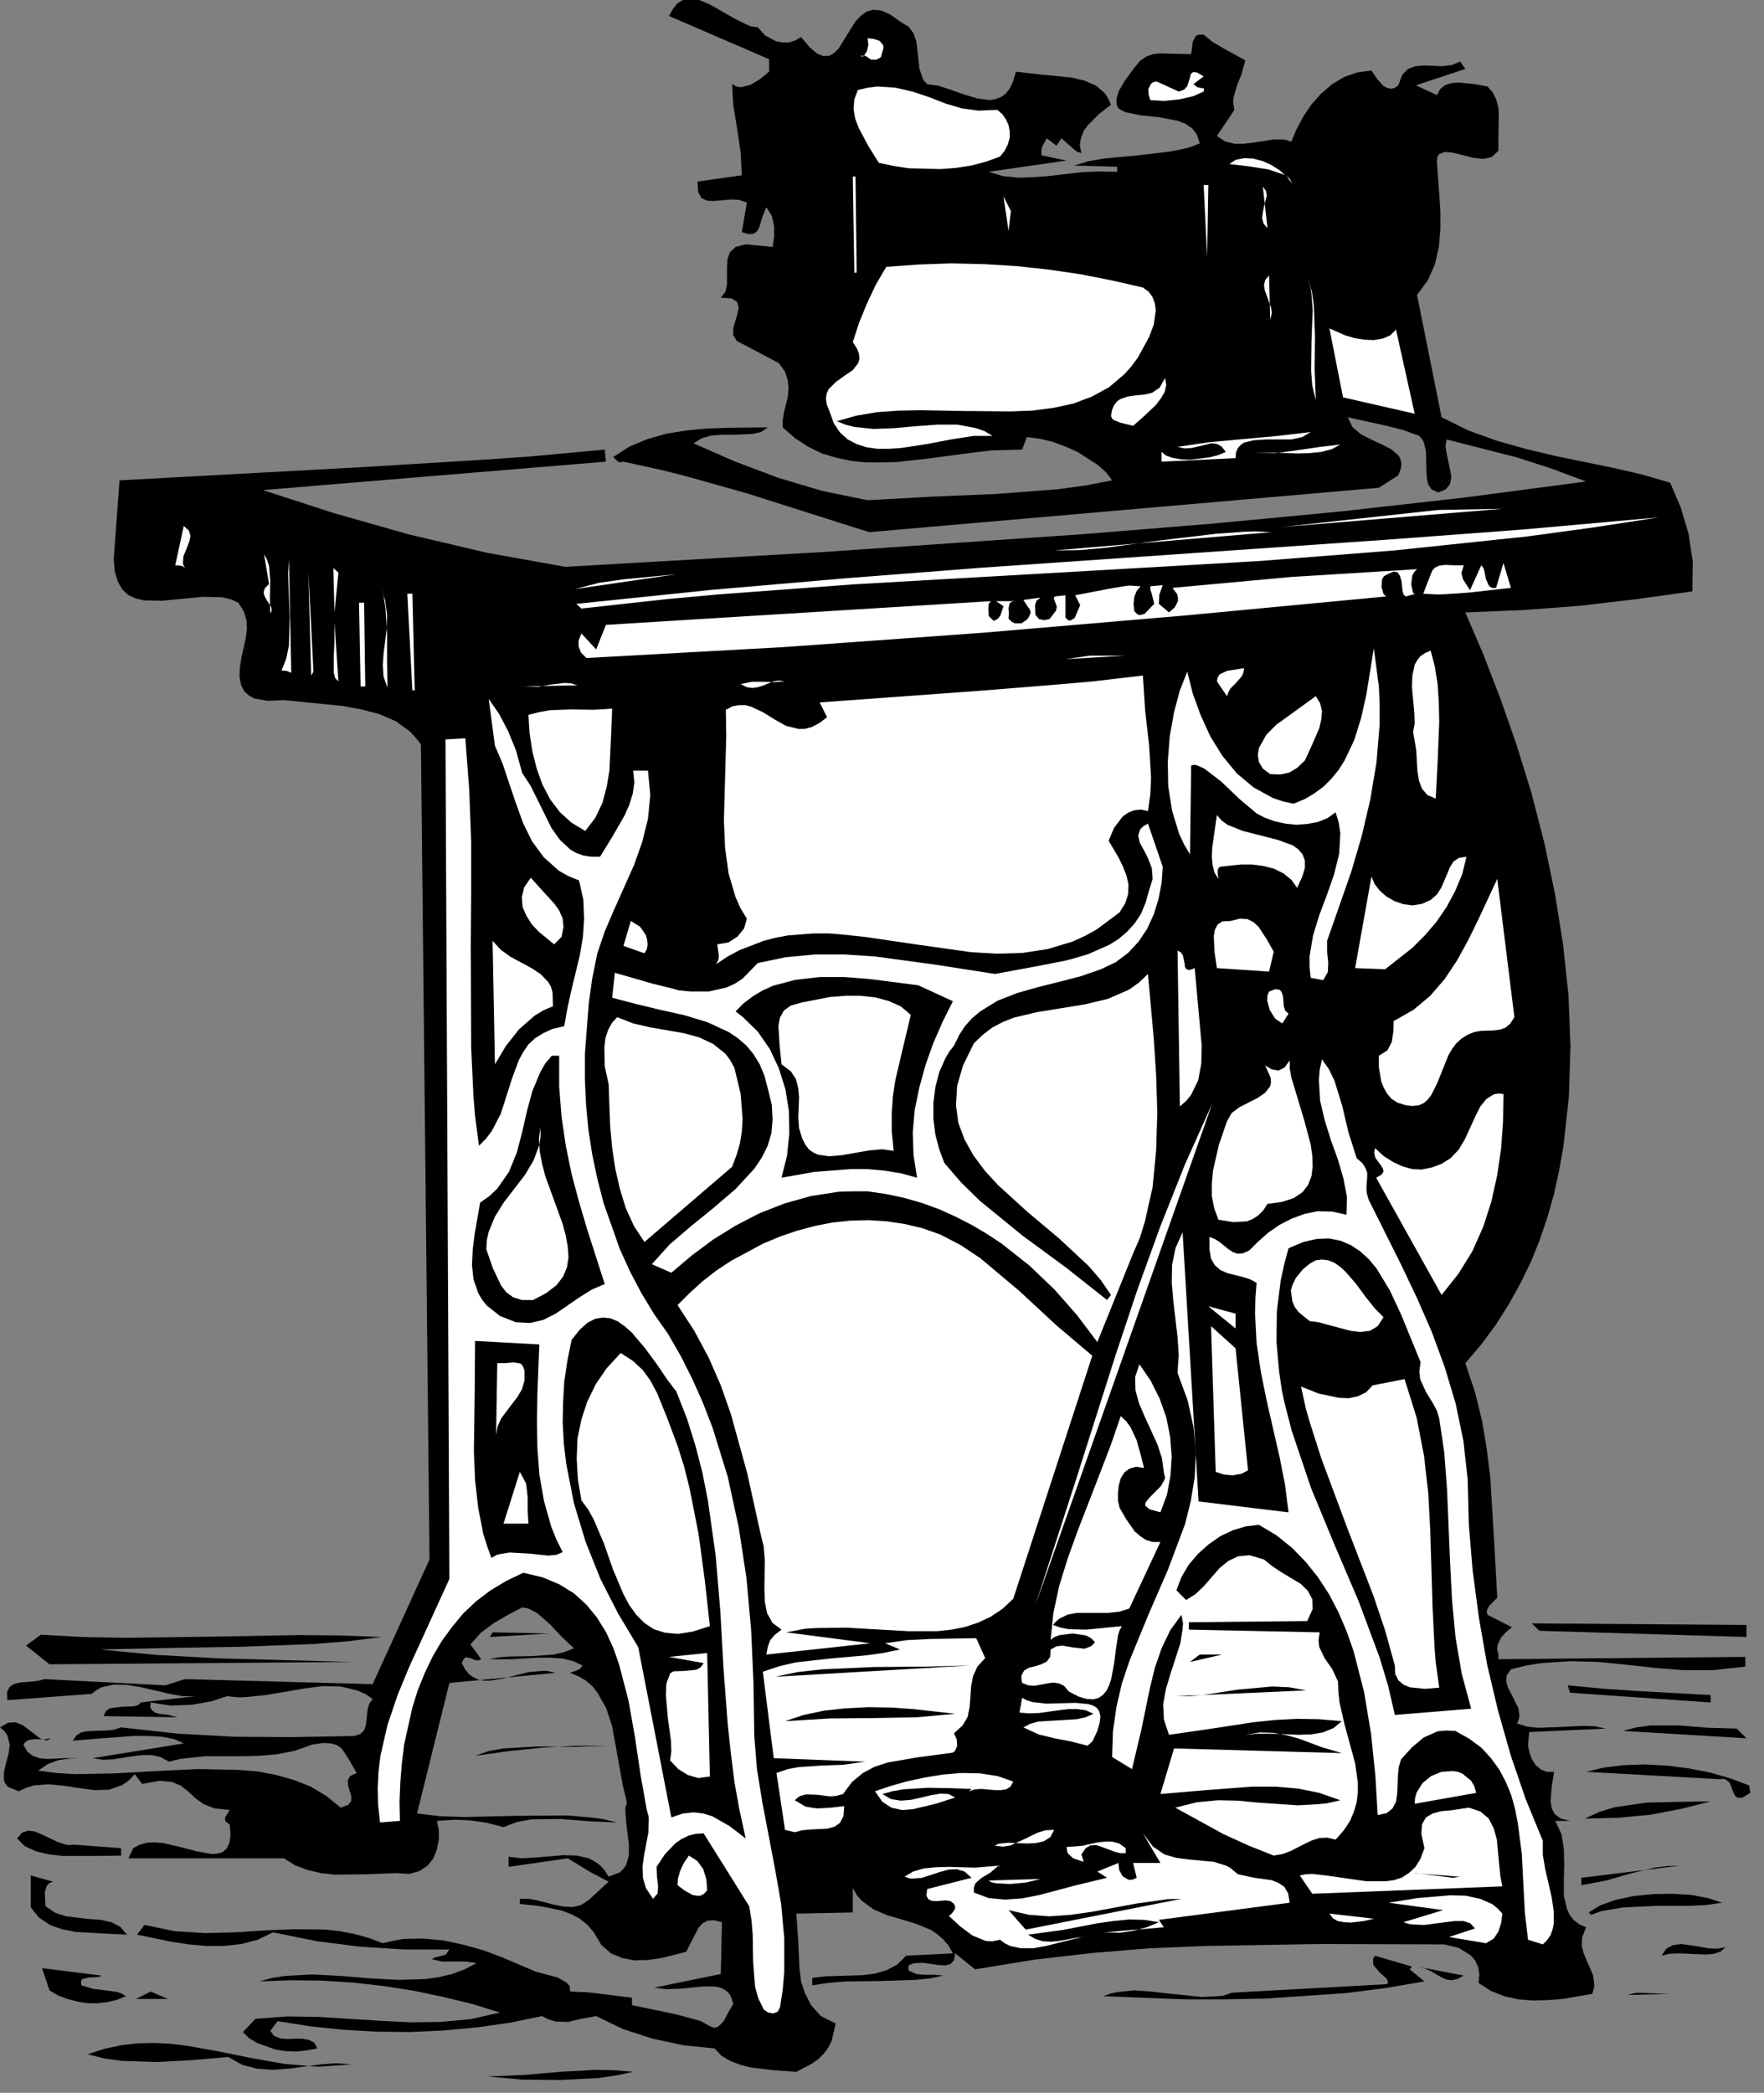 <?xml version="1.0" encoding="UTF-8" standalone="no"?>
<svg
   xmlns:dc="http://purl.org/dc/elements/1.1/"
   xmlns:cc="http://creativecommons.org/ns#"
   xmlns:rdf="http://www.w3.org/1999/02/22-rdf-syntax-ns#"
   xmlns:svg="http://www.w3.org/2000/svg"
   xmlns="http://www.w3.org/2000/svg"
   xmlns:sodipodi="http://sodipodi.sourceforge.net/DTD/sodipodi-0.dtd"
   xmlns:inkscape="http://www.inkscape.org/namespaces/inkscape"
   version="1.0"
   width="79.887mm"
   height="94.738mm"
   id="svg244"
   sodipodi:docname="AG000399.WMF">
  <rect width="100%" height="100%" fill="#808080" stroke="none"/>
  <sodipodi:namedview
     pagecolor="#ffffff"
     bordercolor="#666666"
     borderopacity="1"
     objecttolerance="10"
     gridtolerance="10"
     guidetolerance="10"
     inkscape:pageopacity="0"
     inkscape:pageshadow="2"
     inkscape:window-width="640"
     inkscape:window-height="480"
     id="namedview246" />
  <defs
     id="defs6">
    <clipPath
       clipPathUnits="userSpaceOnUse"
       id="clipWmfPath1">
      <path
         d="M 0,0 L 301.8,0 L 301.8,357.933 L 0,357.933 z"
         id="path2" />
    </clipPath>
    <pattern
       id="WMFhbasepattern"
       patternUnits="userSpaceOnUse"
       width="6"
       height="6"
       x="0"
       y="0" />
  </defs>
  <path
     style="fill:#000000;fill-rule:nonzero;fill-opacity:1;stroke:none;"
     clip-path="url(#clipWmfPath1)"
     d="  M 137.103,6.332   L 138.636,8.132   L 139.902,9.198   L 140.969,9.598   L 141.969,9.532   L 142.768,9.065   L 143.568,8.265   L 144.968,5.999   L 146.434,3.666   L 147.301,2.733   L 148.301,2   L 149.434,1.666   L 150.833,1.8   L 152.366,2.466   L 154.233,3.799   L 155.566,4.599   L 156.365,5.732   L 156.832,7.065   L 157.032,8.598   L 157.365,11.731   L 157.832,13.131   L 158.032,13.664   L 158.698,14.397   L 160.631,14.664   L 162.831,15.397   L 165.097,16.197   L 167.363,16.864   L 169.496,17.13   L 170.496,16.93   L 171.362,16.597   L 172.162,15.997   L 172.895,15.064   L 173.428,13.864   L 173.895,12.264   L 178.561,12.798   L 183.426,13.264   L 185.626,13.797   L 187.625,14.664   L 189.158,15.997   L 189.691,16.864   L 190.158,17.93   L 188.092,19.53   L 186.226,21.396   L 185.492,22.396   L 185.026,23.596   L 184.826,24.795   L 185.092,26.195   L 184.293,25.929   L 183.493,25.262   L 181.693,23.662   L 180.827,24.929   L 179.16,23.662   L 178.427,24.995   L 178.227,25.729   L 178.294,26.595   L 182.56,27.462   L 169.229,29.395   L 171.629,30.128   L 174.162,30.394   L 176.761,30.328   L 179.427,30.128   L 185.092,29.461   L 188.092,29.328   L 191.224,29.395   L 191.224,28.528   L 183.826,28.328   L 186.292,27.595   L 188.892,27.128   L 194.624,26.595   L 200.289,25.929   L 202.889,25.395   L 203.888,25.129   L 205.355,24.529   L 204.888,23.062   L 204.088,21.996   L 202.955,21.196   L 201.555,20.663   L 198.423,20.063   L 195.224,19.73   L 192.624,19.196   L 191.691,18.73   L 191.424,18.53   L 191.158,17.997   L 191.091,16.997   L 191.491,15.597   L 192.491,13.864   L 194.157,11.598   L 195.157,10.398   L 196.223,9.665   L 197.356,9.265   L 198.556,9.132   L 201.089,9.198   L 203.888,9.265   L 204.022,8.332   L 204.155,7.132   L 204.688,6.132   L 205.221,5.932   L 206.021,5.932   L 207.488,7.132   L 209.287,8.198   L 213.153,10.331   L 212.486,12.731   L 211.687,14.731   L 211.153,16.664   L 211.087,17.663   L 211.287,18.797   L 208.287,23.262   L 209.687,24.195   L 211.287,24.595   L 212.886,24.595   L 214.553,24.395   L 217.952,23.862   L 219.552,23.862   L 220.085,23.929   L 221.018,24.262   L 221.951,22.063   L 223.084,19.93   L 224.484,17.863   L 226.083,16.064   L 227.95,14.464   L 230.016,13.198   L 232.282,12.398   L 234.748,12.064   L 235.681,13.464   L 236.748,14.664   L 237.348,14.997   L 238.014,15.197   L 238.681,15.064   L 239.347,14.597   L 240.014,12.798   L 241.013,11.798   L 242.28,11.331   L 243.68,11.198   L 246.879,11.331   L 248.478,11.131   L 249.945,10.531   L 250.811,11.798   L 242.346,14.597   L 245.946,16.264   L 246.546,15.197   L 247.412,14.531   L 248.545,14.197   L 249.811,14.131   L 252.411,14.397   L 254.61,14.797   L 255.544,15.864   L 256.143,17.13   L 256.477,18.463   L 256.543,19.996   L 256.477,22.996   L 256.477,25.795   L 255.344,26.862   L 253.877,27.195   L 252.144,26.995   L 250.345,26.528   L 248.678,26.128   L 247.279,25.995   L 246.279,26.395   L 246.012,26.928   L 245.946,27.662   L 246.346,33.194   L 246.546,36.193   L 246.546,39.259   L 246.279,42.259   L 245.612,45.192   L 244.413,47.924   L 242.546,50.457   L 246.746,71.387   L 251.344,73.653   L 256.143,75.386   L 261.076,76.786   L 266.075,77.985   L 276.139,80.052   L 281.071,81.185   L 285.87,82.585   L 287.67,86.784   L 289.003,91.25   L 289.736,96.049   L 289.669,101.181   L 280.071,102.514   L 270.407,103.647   L 260.609,104.381   L 250.811,104.78   L 253.877,111.912   L 256.81,119.511   L 259.609,127.51   L 262.142,135.708   L 264.342,144.24   L 266.141,152.838   L 267.541,161.57   L 268.474,170.302   L 268.807,179.033   L 268.541,187.632   L 267.608,196.097   L 266.874,200.229   L 266.008,204.229   L 264.875,208.228   L 263.542,212.16   L 262.009,215.96   L 260.209,219.626   L 258.21,223.225   L 256.01,226.691   L 253.544,230.024   L 250.811,233.223   L 252.478,238.222   L 253.677,243.088   L 254.477,247.887   L 255.077,252.686   L 255.677,262.551   L 256.277,273.349   L 254.944,274.682   L 254.544,275.415   L 254.477,275.682   L 254.61,276.282   L 258.81,278.415   L 257.876,279.148   L 256.943,280.148   L 256.343,281.414   L 256.277,282.214   L 256.477,283.081   L 256.477,283.88   L 298.734,283.481   L 298.734,285.147   L 293.202,285.747   L 288.07,285.747   L 283.137,285.347   L 278.339,284.814   L 273.606,284.347   L 268.807,284.214   L 263.808,284.547   L 261.276,284.947   L 258.61,285.613   L 257.876,286.68   L 257.81,287.746   L 258.143,288.813   L 258.743,289.946   L 259.876,292.212   L 260.076,293.479   L 260.009,294.012   L 259.676,294.878   L 261.409,295.412   L 263.275,295.612   L 267.074,295.478   L 271.007,295.278   L 272.94,295.345   L 274.873,295.745   L 261.742,296.345   L 261.542,298.678   L 261.809,299.877   L 262.209,301.011   L 262.875,302.01   L 263.742,302.744   L 264.742,303.144   L 266.008,303.144   L 265.608,305.61   L 265.408,308.209   L 265.608,309.409   L 266.141,310.409   L 267.141,311.142   L 268.741,311.542   L 266.208,311.542   L 267.274,313.808   L 267.674,316.341   L 267.741,319.074   L 267.674,321.74   L 267.674,324.34   L 268.207,326.606   L 268.674,327.606   L 269.341,328.472   L 270.274,329.205   L 271.473,329.739   L 270.807,331.472   L 270.74,332.938   L 271.073,334.204   L 271.607,335.471   L 272.673,337.937   L 272.873,339.403   L 272.873,340.003   L 272.54,341.136   L 267.474,342.003   L 264.941,342.203   L 262.342,342.27   L 259.876,342.07   L 257.476,341.536   L 255.144,340.603   L 253.077,339.27   L 253.211,337.804   L 253.011,336.537   L 252.478,335.404   L 251.744,334.538   L 249.678,333.271   L 247.212,332.671   L 225.95,332.605   L 206.288,332.938   L 196.69,333.338   L 187.025,334.138   L 177.161,335.271   L 166.896,336.937   L 163.497,334.204   L 163.297,335.404   L 162.631,336.071   L 161.764,336.271   L 160.631,336.204   L 157.965,335.804   L 156.699,335.871   L 156.232,335.937   L 155.499,336.271   L 155.499,337.137   L 156.832,337.737   L 158.298,337.87   L 159.831,337.87   L 161.431,338.004   L 159.298,338.47   L 156.765,338.737   L 150.833,338.937   L 144.635,339.004   L 141.702,339.27   L 139.036,339.67   L 139.036,338.404   L 141.169,338.137   L 143.302,338.07   L 147.701,337.937   L 149.767,337.67   L 151.766,337.071   L 153.566,336.137   L 155.099,334.604   L 163.097,334.204   L 162.364,332.871   L 161.431,331.805   L 160.431,330.938   L 159.365,330.205   L 156.965,329.205   L 154.366,328.406   L 151.833,327.672   L 149.5,326.673   L 147.501,325.206   L 146.634,324.206   L 145.968,323.007   L 145.968,327.206   L 136.303,327.406   L 136.636,332.138   L 136.836,336.737   L 137.103,338.937   L 137.77,341.003   L 138.836,343.069   L 140.502,344.936   L 143.035,346.202   L 142.369,349.135   L 141.769,350.335   L 141.036,351.335   L 140.102,352.268   L 138.969,353.068   L 136.303,354.467   L 132.437,354.201   L 128.505,353.734   L 126.705,353.268   L 124.972,352.601   L 123.506,351.735   L 122.306,350.468   L 117.041,349.935   L 111.709,348.802   L 106.576,347.135   L 102.044,344.936   L 99.445,345.402   L 97.245,345.936   L 95.112,345.869   L 93.979,345.536   L 92.78,344.936   L 87.314,346.069   L 81.649,346.869   L 75.917,347.402   L 70.184,347.669   L 64.386,347.602   L 58.654,347.269   L 52.988,346.669   L 47.523,345.802   L 46.256,347.469   L 46.923,348.335   L 47.923,348.735   L 49.122,348.868   L 50.456,348.802   L 51.722,348.802   L 52.855,349.002   L 53.788,349.468   L 54.321,350.468   L 52.522,350.801   L 50.722,351.001   L 48.923,350.935   L 47.19,350.668   L 43.99,349.535   L 42.657,348.735   L 41.591,347.669   L 43.724,345.402   L 49.122,345.002   L 54.455,345.069   L 64.986,345.736   L 70.184,346.002   L 75.383,345.936   L 80.516,345.469   L 85.581,344.336   L 80.849,342.869   L 75.917,341.67   L 70.851,340.603   L 65.719,339.803   L 60.453,339.204   L 55.121,338.87   L 49.789,338.804   L 44.39,339.004   L 46.59,338.404   L 48.789,338.07   L 53.522,337.804   L 58.32,338.07   L 63.186,338.47   L 68.052,338.737   L 72.851,338.604   L 75.117,338.27   L 77.383,337.737   L 79.516,336.937   L 81.582,335.871   L 79.649,335.604   L 77.583,335.604   L 75.65,335.604   L 73.917,335.204   L 74.517,334.871   L 75.45,334.671   L 76.316,334.404   L 76.916,333.538   L 69.185,333.538   L 61.72,333.071   L 54.321,332.138   L 46.723,330.605   L 44.124,331.872   L 41.324,332.605   L 38.392,332.938   L 35.392,332.938   L 32.326,332.671   L 29.26,332.205   L 23.461,331.005   L 24.728,329.339   L 29.86,330.405   L 35.059,330.738   L 40.258,330.605   L 45.457,330.272   L 50.522,330.072   L 55.654,330.139   L 58.12,330.405   L 60.587,330.872   L 63.053,331.538   L 65.519,332.471   L 67.252,332.072   L 68.985,331.738   L 72.517,331.672   L 75.983,332.005   L 79.382,332.738   L 82.715,333.671   L 85.914,334.871   L 91.713,337.337   L 95.446,338.337   L 96.979,339.204   L 97.378,339.67   L 97.512,339.803   L 97.578,340.737   L 100.644,340.87   L 103.444,341.203   L 108.176,341.803   L 108.176,343.069   L 115.574,344.602   L 118.84,345.469   L 119.974,345.802   L 121.507,346.669   L 122.24,346.935   L 122.84,346.802   L 123.373,346.336   L 123.906,345.736   L 124.706,344.203   L 125.506,342.869   L 125.239,341.936   L 124.906,341.203   L 124.373,340.67   L 123.773,340.27   L 123.039,340.003   L 122.24,339.87   L 120.373,339.87   L 116.174,340.27   L 114.041,340.337   L 111.975,340.07   L 123.373,337.737   L 123.573,328.872   L 122.173,328.539   L 121.107,328.605   L 120.24,329.072   L 119.574,329.805   L 118.507,331.872   L 117.441,333.938   L 113.242,335.004   L 110.909,335.338   L 108.643,335.404   L 106.51,335.004   L 104.577,334.204   L 102.911,332.738   L 101.644,330.605   L 100.578,329.339   L 99.245,328.272   L 97.712,327.472   L 96.112,326.872   L 92.513,326.139   L 88.98,325.739   L 88.98,324.873   L 90.447,324.873   L 91.98,325.139   L 95.046,325.939   L 96.579,326.206   L 98.045,326.273   L 99.445,325.939   L 100.778,325.073   L 104.177,321.94   L 101.111,320.34   L 97.179,317.941   L 87.047,319.407   L 87.047,317.674   L 89.314,317.941   L 91.646,317.807   L 96.445,317.408   L 98.712,317.474   L 100.778,317.941   L 101.778,318.474   L 102.644,319.074   L 103.444,319.94   L 104.177,321.074   L 106.11,320.34   L 106.71,319.74   L 107.176,319.074   L 107.643,317.474   L 107.643,315.608   L 107.176,311.742   L 107.043,309.942   L 107.043,309.276   L 107.31,308.409   L 106.576,305.343   L 105.977,302.01   L 104.777,295.345   L 103.777,292.279   L 102.311,289.679   L 101.444,288.546   L 100.311,287.546   L 99.045,286.813   L 97.578,286.213   L 98.845,285.747   L 99.311,285.48   L 99.711,284.947   L 98.112,284.214   L 96.245,283.747   L 94.179,283.614   L 91.98,283.614   L 87.581,283.88   L 83.648,283.88   L 85.448,283.547   L 87.247,283.414   L 91.047,283.347   L 94.712,283.081   L 96.512,282.681   L 98.245,282.014   L 96.179,280.081   L 94.113,277.882   L 91.98,276.015   L 90.713,275.349   L 90.247,275.149   L 89.38,275.015   L 86.847,276.349   L 84.448,277.748   L 82.315,279.348   L 80.516,281.348   L 82.382,283.88   L 81.915,284.08   L 81.449,284.08   L 80.516,283.681   L 79.716,283.547   L 79.382,283.814   L 79.049,284.547   L 79.649,285.68   L 80.316,286.48   L 81.115,287.013   L 81.982,287.413   L 82.848,287.546   L 83.848,287.546   L 85.981,287.213   L 90.513,286.08   L 92.78,285.88   L 93.646,285.88   L 95.046,286.213   L 76.916,287.946   L 71.384,310.276   L 75.317,310.742   L 79.582,310.875   L 88.38,310.675   L 97.245,310.609   L 101.578,311.009   L 103.111,311.209   L 105.643,311.809   L 100.911,311.609   L 95.912,311.209   L 90.913,311.275   L 88.447,311.742   L 86.181,312.608   L 83.382,311.875   L 80.649,311.475   L 77.849,311.342   L 74.783,311.542   L 75.117,313.075   L 75.117,314.741   L 74.783,316.408   L 74.184,317.941   L 73.184,319.207   L 71.784,320.14   L 70.051,320.607   L 67.852,320.474   L 62.52,320.674   L 57.321,320.74   L 54.921,320.474   L 52.655,319.94   L 50.522,319.141   L 48.589,317.941   L 21.995,317.941   L 22.795,316.208   L 23.928,315.608   L 25.128,315.275   L 26.527,315.208   L 27.927,315.341   L 30.86,316.008   L 33.659,316.741   L 36.192,317.208   L 37.258,317.141   L 38.125,316.874   L 38.791,316.274   L 39.258,315.341   L 39.458,314.008   L 39.325,312.209   L 38.525,311.542   L 38.525,310.942   L 39.325,309.676   L 36.725,309.409   L 34.859,308.676   L 33.459,307.676   L 32.26,306.543   L 30.993,305.543   L 29.46,304.877   L 27.327,304.677   L 24.328,305.21   L 23.062,303.543   L 22.062,304.61   L 20.929,305.41   L 18.663,306.21   L 16.196,306.276   L 13.664,305.943   L 11.064,305.543   L 8.398,305.276   L 5.799,305.476   L 4.466,305.876   L 3.199,306.476   L 1.4,305.743   L 0.933,305.21   L 0.667,304.61   L 0.667,303.277   L 1,301.744   L 1.466,300.077   L 1.666,298.478   L 1.266,296.945   L 0.8,296.212   L 0,295.545   L 1.4,294.745   L 2.666,294.678   L 3.866,295.145   L 4.932,295.945   L 6.932,297.478   L 7.865,297.745   L 8.132,297.745   L 8.665,297.411   L 7.532,297.611   L 6.199,297.545   L 4.932,297.678   L 4.399,298.011   L 3.999,298.478   L 4.666,299.678   L 5.599,300.411   L 6.732,300.811   L 8.065,300.944   L 10.931,300.811   L 13.73,300.811   L 11.864,300.877   L 9.998,301.144   L 8.198,301.81   L 6.532,302.944   L 9.665,303.344   L 12.93,303.543   L 19.729,303.41   L 26.794,303.01   L 33.859,302.677   L 40.724,302.81   L 44.057,303.077   L 47.256,303.677   L 50.322,304.543   L 53.188,305.676   L 55.854,307.276   L 58.32,309.276   L 59.587,308.809   L 60.12,308.143   L 60.12,307.276   L 59.853,306.41   L 59.587,305.476   L 59.52,304.61   L 59.92,303.877   L 61.053,303.344   L 59.587,300.811   L 58.987,299.877   L 58.387,299.078   L 57.587,298.544   L 56.588,298.278   L 55.254,298.211   L 53.455,298.478   L 50.456,299.544   L 47.39,300.144   L 44.324,300.411   L 41.191,300.477   L 35.059,300.477   L 31.993,300.811   L 30.793,300.944   L 28.927,301.411   L 27.461,300.611   L 25.928,300.277   L 24.328,300.277   L 22.728,300.477   L 19.329,301.011   L 17.596,301.077   L 15.863,300.811   L 31.46,298.278   L 29.793,297.545   L 27.727,297.145   L 25.328,297.011   L 22.795,297.011   L 17.396,297.411   L 12.464,297.811   L 13.064,296.945   L 13.864,296.411   L 14.797,296.212   L 15.863,296.145   L 18.263,296.078   L 19.529,295.945   L 20.729,295.545   L 30.46,296.611   L 40.124,297.145   L 50.056,297.211   L 60.653,297.011   L 61.653,296.678   L 62.253,296.145   L 62.586,295.345   L 62.719,294.478   L 62.919,292.479   L 63.186,291.546   L 63.786,290.679   L 62.52,289.813   L 61.12,289.213   L 58.32,288.546   L 55.254,288.48   L 52.122,288.88   L 45.523,290.013   L 42.191,290.346   L 40.924,290.413   L 38.858,290.213   L 36.192,291.079   L 32.793,291.679   L 29.194,291.812   L 25.794,291.279   L 25.728,292.079   L 25.994,292.612   L 26.527,293.012   L 27.194,293.212   L 28.86,293.412   L 30.393,293.812   L 17.729,293.612   L 18.129,292.745   L 18.796,292.279   L 20.795,292.012   L 22.795,291.946   L 23.595,291.746   L 23.795,291.612   L 24.061,291.279   L 33.393,290.213   L 31.326,290.213   L 29.06,289.813   L 24.195,288.68   L 21.795,288.28   L 19.462,288.213   L 17.396,288.68   L 16.53,289.146   L 15.663,289.813   L 1.266,290.879   L 1.2,289.546   L 1.6,288.68   L 2.333,288.146   L 3.333,287.88   L 5.599,287.68   L 6.665,287.546   L 7.598,287.28   L 28.327,288.346   L 31.66,287.28   L 63.786,288.146   L 73.517,266.817   L 72.051,127.376   L 71.118,126.177   L 70.118,125.11   L 67.718,123.377   L 64.919,122.177   L 61.853,121.377   L 58.587,120.778   L 55.188,120.444   L 48.589,119.778   L 45.857,119.911   L 43.524,119.511   L 42.591,118.978   L 41.791,118.245   L 41.258,117.178   L 40.991,115.778   L 41.058,114.179   L 41.324,112.512   L 42.057,109.246   L 42.257,107.647   L 42.191,106.114   L 41.724,104.581   L 40.791,103.114   L 39.458,102.514   L 37.992,102.181   L 34.726,102.114   L 27.727,102.781   L 24.595,102.714   L 23.195,102.381   L 21.928,101.781   L 20.929,100.848   L 20.196,99.581   L 19.662,97.848   L 19.462,95.716   L 20.462,82.185   L 62.12,79.918   L 82.782,78.652   L 90.58,78.119   L 103.51,76.919   L 103.71,78.985   L 44.99,83.851   L 57.121,87.784   L 70.051,91.45   L 83.382,94.582   L 96.779,96.982   L 140.836,94.449   L 185.492,91.383   L 207.621,89.583   L 229.416,87.517   L 250.745,85.117   L 271.473,82.385   L 265.608,80.185   L 259.609,78.252   L 247.612,75.186   L 247.412,76.319   L 247.612,77.586   L 248.212,80.385   L 248.412,81.651   L 248.212,82.785   L 247.479,83.718   L 246.146,84.251   L 245.013,83.718   L 244.413,82.785   L 244.213,81.585   L 244.146,80.252   L 244.079,77.252   L 243.746,75.786   L 243.546,75.319   L 242.946,74.586   L 240.014,73.52   L 237.014,72.786   L 230.682,71.387   L 231.482,73.053   L 232.882,74.253   L 234.681,75.186   L 236.548,76.053   L 238.214,76.919   L 239.414,77.985   L 239.747,78.652   L 239.88,79.385   L 239.747,80.252   L 239.347,81.318   L 236.015,83.451   L 148.767,91.05   L 127.772,84.384   L 117.107,81.385   L 113.108,80.385   L 106.71,78.985   L 106.11,79.119   L 105.71,78.919   L 104.977,78.185   L 107.776,76.386   L 110.842,75.119   L 114.108,74.186   L 117.507,73.653   L 121.04,73.32   L 124.572,73.186   L 131.438,73.12   L 130.238,73.92   L 128.772,74.253   L 125.306,74.386   L 123.506,74.386   L 121.706,74.519   L 120.107,74.986   L 118.707,75.853   L 125.706,78.919   L 133.104,81.718   L 140.702,83.984   L 148.501,85.584   L 159.365,84.984   L 170.429,84.518   L 180.96,83.718   L 185.892,83.051   L 190.358,82.185   L 189.358,80.852   L 187.958,79.585   L 184.426,77.319   L 182.36,76.386   L 180.16,75.586   L 177.961,75.053   L 175.761,74.786   L 174.961,76.919   L 169.696,77.052   L 164.364,77.719   L 158.898,78.452   L 153.499,79.052   L 150.833,79.119   L 148.234,79.119   L 145.701,78.852   L 143.168,78.319   L 140.702,77.586   L 138.369,76.452   L 136.103,74.986   L 133.97,73.12   L 133.97,71.92   L 134.17,70.654   L 134.837,67.921   L 134.97,66.454   L 134.837,65.055   L 134.37,63.588   L 133.304,62.122   L 126.105,58.322   L 125.506,57.323   L 125.506,56.123   L 126.239,53.657   L 126.439,52.59   L 126.172,51.657   L 125.239,51.057   L 123.373,50.924   L 124.173,49.924   L 124.439,48.724   L 124.439,45.791   L 124.506,44.392   L 124.906,43.192   L 125.906,42.259   L 127.638,41.792   L 132.237,42.259   L 132.504,40.526   L 132.504,38.726   L 132.104,36.926   L 131.171,35.46   L 130.505,37.06   L 129.971,38.859   L 129.571,39.593   L 128.972,39.993   L 128.105,40.059   L 126.972,39.726   L 127.838,34.66   L 126.505,34.194   L 125.039,34.127   L 122.173,34.394   L 120.973,34.327   L 120.04,33.86   L 119.507,32.861   L 119.374,31.061   L 126.972,29.994   L 126.772,26.128   L 126.172,21.996   L 125.506,17.997   L 125.306,14.397   L 126.039,14.797   L 126.839,14.931   L 128.438,14.531   L 130.105,13.531   L 131.638,12.264   L 131.638,10.131   L 114.508,2.733   L 115.175,1.533   L 115.908,0.6   L 116.774,0.067   L 117.641,-0.2   L 118.574,-0.2   L 119.507,-0.067   L 121.573,0.8   L 125.772,3.199   L 127.772,4.199   L 128.572,4.532   L 129.705,4.666   L 130.971,6.066   L 132.837,7.065   L 133.904,7.265   L 135.037,7.265   L 136.103,6.932   L 137.103,6.332  z "
     id="path8" />
  <path
     style="fill:#ffffff;fill-rule:nonzero;fill-opacity:1;stroke:none;"
     clip-path="url(#clipWmfPath1)"
     d="  M 151.033,8.865   L 150.767,9.798   L 150.034,10.198   L 149.1,10.198   L 148.101,9.532   L 147.234,9.532   L 147.567,9.665   L 147.834,9.598   L 148.367,8.798   L 148.634,7.665   L 148.501,6.532   L 149.567,6.665   L 150.567,6.999   L 151.167,7.732   L 151.233,8.198   L 151.033,8.865  z "
     id="path10" />
  <path
     style="fill:#ffffff;fill-rule:nonzero;fill-opacity:1;stroke:none;"
     clip-path="url(#clipWmfPath1)"
     d="  M 204.288,14.397   L 204.955,14.931   L 205.621,15.064   L 206.088,15.131   L 206.021,15.664   L 204.222,16.464   L 201.889,16.997   L 199.289,17.263   L 196.89,17.13   L 196.623,16.264   L 196.557,15.264   L 196.957,14.397   L 197.356,14.064   L 197.956,13.931   L 201.755,15.664   L 202.689,15.33   L 203.222,14.731   L 203.688,13.264   L 203.822,12.664   L 204.222,12.331   L 204.888,12.398   L 206.021,13.064   L 204.288,14.397  z "
     id="path12" />
  <path
     style="fill:#ffffff;fill-rule:nonzero;fill-opacity:1;stroke:none;"
     clip-path="url(#clipWmfPath1)"
     d="  M 170.696,18.797   L 171.562,19.53   L 172.162,20.396   L 172.629,21.396   L 172.828,22.462   L 172.828,23.596   L 172.495,24.729   L 171.962,25.795   L 171.162,26.795   L 168.763,27.662   L 166.23,28.328   L 163.631,28.728   L 160.964,28.928   L 155.566,28.795   L 152.966,28.395   L 150.433,27.861   L 148.634,24.995   L 146.968,21.863   L 146.368,20.263   L 146.101,18.663   L 146.234,16.997   L 146.834,15.397   L 148.567,14.997   L 150.167,14.797   L 153.233,14.997   L 156.166,15.664   L 158.965,16.597   L 161.698,17.663   L 164.564,18.53   L 167.496,18.93   L 170.696,18.797  z "
     id="path14" />
  <path
     style="fill:#ffffff;fill-rule:nonzero;fill-opacity:1;stroke:none;"
     clip-path="url(#clipWmfPath1)"
     d="  M 140.302,21.329   L 140.502,55.99   L 140.302,21.329  z "
     id="path16" />
  <path
     style="fill:#ffffff;fill-rule:nonzero;fill-opacity:1;stroke:none;"
     clip-path="url(#clipWmfPath1)"
     d="  M 221.218,31.461   L 220.751,30.594   L 219.885,29.928   L 217.152,28.995   L 213.753,28.461   L 210.42,28.061   L 211.553,27.328   L 212.953,27.062   L 214.486,27.128   L 216.019,27.528   L 217.552,28.195   L 219.018,29.128   L 220.285,30.261   L 221.218,31.461  z "
     id="path18" />
  <path
     style="fill:#ffffff;fill-rule:nonzero;fill-opacity:1;stroke:none;"
     clip-path="url(#clipWmfPath1)"
     d="  M 145.968,30.194   L 146.434,30.194   L 146.634,46.658   L 146.234,46.658   L 145.968,30.194  z "
     id="path20" />
  <path
     style="fill:#ffffff;fill-rule:nonzero;fill-opacity:1;stroke:none;"
     clip-path="url(#clipWmfPath1)"
     d="  M 206.621,43.925   L 206.021,31.661   L 206.821,31.661   L 206.621,43.925  z "
     id="path22" />
  <path
     style="fill:#ffffff;fill-rule:nonzero;fill-opacity:1;stroke:none;"
     clip-path="url(#clipWmfPath1)"
     d="  M 216.952,39.059   L 216.152,31.927   L 216.685,32.661   L 216.819,33.46   L 216.352,35.327   L 216.152,36.327   L 216.019,37.326   L 216.286,38.26   L 216.952,39.059  z "
     id="path24" />
  <path
     style="fill:#ffffff;fill-rule:nonzero;fill-opacity:1;stroke:none;"
     clip-path="url(#clipWmfPath1)"
     d="  M 172.629,39.526   L 171.762,33.594   L 173.028,36.127   L 172.629,39.526  z "
     id="path26" />
  <path
     style="fill:#ffffff;fill-rule:nonzero;fill-opacity:1;stroke:none;"
     clip-path="url(#clipWmfPath1)"
     d="  M 195.623,49.191   L 196.623,49.924   L 197.29,50.857   L 197.69,51.99   L 197.823,53.123   L 197.49,55.523   L 196.69,57.656   L 194.757,61.189   L 193.624,62.722   L 192.424,64.055   L 189.825,66.254   L 186.892,67.854   L 183.693,69.054   L 180.294,69.787   L 176.694,70.254   L 172.962,70.387   L 165.297,70.32   L 157.565,70.187   L 153.833,70.254   L 150.1,70.52   L 146.568,71.12   L 143.235,72.053   L 144.701,72.653   L 146.234,73.053   L 149.567,73.386   L 153.1,73.253   L 156.765,72.92   L 160.431,72.653   L 163.897,72.653   L 167.096,73.253   L 168.563,73.786   L 169.896,74.586   L 166.63,74.586   L 162.764,75.186   L 158.565,75.986   L 154.233,76.652   L 152.166,76.786   L 150.167,76.786   L 148.301,76.519   L 146.634,75.986   L 145.101,75.186   L 143.768,73.986   L 142.702,72.387   L 141.969,70.32   L 141.502,69.187   L 141.369,68.187   L 141.502,67.321   L 141.835,66.588   L 143.035,65.388   L 144.501,64.321   L 145.968,63.322   L 146.901,62.122   L 147.101,61.389   L 147.034,60.589   L 146.701,59.656   L 145.968,58.522   L 147.034,55.256   L 148.367,51.99   L 149.9,48.724   L 151.7,45.658   L 157.232,45.258   L 162.831,45.058   L 168.429,45.192   L 173.962,45.525   L 179.494,46.125   L 184.959,46.925   L 190.358,47.991   L 195.623,49.191  z "
     id="path28" />
  <path
     style="fill:#ffffff;fill-rule:nonzero;fill-opacity:1;stroke:none;"
     clip-path="url(#clipWmfPath1)"
     d="  M 217.419,54.723   L 217.685,53.59   L 217.552,52.59   L 216.819,50.591   L 216.486,49.657   L 216.352,48.791   L 216.552,47.924   L 217.219,47.125   L 217.419,54.723  z "
     id="path30" />
  <path
     style="fill:#ffffff;fill-rule:nonzero;fill-opacity:1;stroke:none;"
     clip-path="url(#clipWmfPath1)"
     d="  M 225.217,68.454   L 224.617,65.988   L 224.417,63.455   L 224.484,58.322   L 224.684,53.057   L 224.484,50.391   L 224.35,49.391   L 223.951,47.724   L 224.55,49.924   L 224.884,52.324   L 225.084,57.523   L 225.017,63.055   L 225.217,68.454  z "
     id="path32" />
  <path
     style="fill:#ffffff;fill-rule:nonzero;fill-opacity:1;stroke:none;"
     clip-path="url(#clipWmfPath1)"
     d="  M 238.947,56.389   L 242.147,70.787   L 229.883,67.987   L 227.55,56.19   L 230.282,57.389   L 231.882,57.856   L 233.548,58.123   L 235.148,58.189   L 236.681,57.923   L 237.947,57.389   L 238.947,56.389  z "
     id="path34" />
  <path
     style="fill:#ffffff;fill-rule:nonzero;fill-opacity:1;stroke:none;"
     clip-path="url(#clipWmfPath1)"
     d="  M 193.957,72.853   L 191.758,72.32   L 190.758,71.92   L 190.425,71.72   L 190.158,71.187   L 190.358,70.12   L 190.691,69.32   L 191.158,68.721   L 191.691,68.321   L 192.957,67.854   L 194.357,67.654   L 195.823,67.521   L 197.223,67.187   L 198.489,66.321   L 199.423,64.655   L 199.623,65.854   L 199.356,67.054   L 198.689,68.187   L 197.823,69.32   L 195.69,71.32   L 193.957,72.853  z "
     id="path36" />
  <path
     style="fill:#ffffff;fill-rule:nonzero;fill-opacity:1;stroke:none;"
     clip-path="url(#clipWmfPath1)"
     d="  M 224.35,73.92   L 222.884,74.786   L 221.018,75.186   L 216.685,75.186   L 214.619,75.319   L 212.953,75.719   L 212.353,76.119   L 211.887,76.652   L 211.553,77.452   L 211.487,78.385   L 198.823,78.985   L 198.823,77.319   L 199.556,77.919   L 200.622,78.319   L 202.089,78.585   L 203.688,78.652   L 207.021,78.252   L 208.554,77.852   L 209.82,77.319   L 209.087,76.386   L 208.221,75.919   L 207.288,75.853   L 206.221,76.119   L 203.955,76.652   L 202.755,76.719   L 201.555,76.452   L 207.021,75.653   L 212.82,75.119   L 218.685,74.586   L 224.35,73.92  z "
     id="path38" />
  <path
     style="fill:#ffffff;fill-rule:nonzero;fill-opacity:1;stroke:none;"
     clip-path="url(#clipWmfPath1)"
     d="  M 229.416,76.053   L 227.95,76.852   L 226.15,77.319   L 224.217,77.519   L 222.218,77.586   L 218.085,77.452   L 214.419,77.519   L 218.485,77.519   L 222.351,76.986   L 226.017,76.452   L 229.416,76.053  z "
     id="path40" />
  <path
     style="fill:#ffffff;fill-rule:nonzero;fill-opacity:1;stroke:none;"
     clip-path="url(#clipWmfPath1)"
     d="  M 31.66,97.182   L 31.26,96.849   L 30.86,96.782   L 29.993,96.715   L 31.46,89.983   L 32.326,90.783   L 32.593,91.65   L 32.459,92.449   L 32.126,93.383   L 31.393,95.182   L 31.326,96.182   L 31.326,96.515   L 31.66,97.182  z "
     id="path42" />
  <path
     style="fill:#ffffff;fill-rule:nonzero;fill-opacity:1;stroke:none;"
     clip-path="url(#clipWmfPath1)"
     d="  M 219.285,90.183   L 246.146,87.25   L 257.143,87.05   L 219.285,90.183  z "
     id="path44" />
  <path
     style="fill:#ffffff;fill-rule:nonzero;fill-opacity:1;stroke:none;"
     clip-path="url(#clipWmfPath1)"
     d="  M 283.937,88.517   L 272.673,90.25   L 261.409,91.783   L 238.614,94.182   L 215.619,95.982   L 192.557,97.315   L 146.034,99.981   L 122.773,101.714   L 114.041,102.514   L 99.511,104.114   L 98.645,103.314   L 121.84,100.915   L 145.035,98.915   L 168.23,97.115   L 191.424,95.516   L 237.681,92.316   L 260.809,90.583   L 283.937,88.517  z "
     id="path46" />
  <path
     style="fill:#ffffff;fill-rule:nonzero;fill-opacity:1;stroke:none;"
     clip-path="url(#clipWmfPath1)"
     d="  M 217.619,91.05   L 180.427,94.182   L 184.826,94.116   L 189.292,93.716   L 198.689,92.449   L 208.221,91.316   L 212.953,90.983   L 214.753,90.916   L 217.619,91.05  z "
     id="path48" />
  <path
     style="fill:#ffffff;fill-rule:nonzero;fill-opacity:1;stroke:none;"
     clip-path="url(#clipWmfPath1)"
     d="  M 46.256,104.98   L 46.523,104.381   L 46.39,103.781   L 45.59,102.581   L 45.257,101.914   L 45.123,101.314   L 45.323,100.648   L 46.056,99.915   L 45.19,94.849   L 45.723,95.782   L 46.056,96.849   L 46.256,99.448   L 46.19,102.248   L 46.256,104.98  z "
     id="path50" />
  <path
     style="fill:#ffffff;fill-rule:nonzero;fill-opacity:1;stroke:none;"
     clip-path="url(#clipWmfPath1)"
     d="  M 49.856,115.112   L 49.056,114.779   L 48.189,114.712   L 48.989,112.712   L 49.456,110.446   L 49.589,105.514   L 49.389,100.448   L 49.322,97.982   L 49.456,95.716   L 49.856,115.112  z "
     id="path52" />
  <path
     style="fill:#ffffff;fill-rule:nonzero;fill-opacity:1;stroke:none;"
     clip-path="url(#clipWmfPath1)"
     d="  M 171.562,94.449   L 178.761,94.182   L 171.562,94.449  z "
     id="path54" />
  <path
     style="fill:#ffffff;fill-rule:nonzero;fill-opacity:1;stroke:none;"
     clip-path="url(#clipWmfPath1)"
     d="  M 160.165,95.449   L 128.038,97.582   L 160.165,95.449  z "
     id="path56" />
  <path
     style="fill:#ffffff;fill-rule:nonzero;fill-opacity:1;stroke:none;"
     clip-path="url(#clipWmfPath1)"
     d="  M 57.254,104.78   L 57.054,97.182   L 57.921,97.982   L 57.254,104.78  z "
     id="path58" />
  <path
     style="fill:#ffffff;fill-rule:nonzero;fill-opacity:1;stroke:none;"
     clip-path="url(#clipWmfPath1)"
     d="  M 53.255,115.578   L 52.788,97.782   L 53.655,114.912   L 53.255,115.578  z "
     id="path60" />
  <path
     style="fill:#ffffff;fill-rule:nonzero;fill-opacity:1;stroke:none;"
     clip-path="url(#clipWmfPath1)"
     d="  M 98.445,100.781   L 102.511,99.715   L 106.776,99.115   L 115.774,98.248   L 98.445,100.781  z "
     id="path62" />
  <path
     style="fill:#ffffff;fill-rule:nonzero;fill-opacity:1;stroke:none;"
     clip-path="url(#clipWmfPath1)"
     d="  M 117.041,98.248   L 123.839,98.248   L 117.041,98.248  z "
     id="path64" />
  <path
     style="fill:#ffffff;fill-rule:nonzero;fill-opacity:1;stroke:none;"
     clip-path="url(#clipWmfPath1)"
     d="  M 258.61,100.581   L 251.478,101.381   L 247.612,101.648   L 246.146,101.714   L 243.613,101.581   L 244.479,99.315   L 245.146,97.648   L 245.612,97.115   L 246.346,96.782   L 247.412,96.649   L 248.878,96.715   L 250.545,96.715   L 250.145,98.048   L 250.411,99.115   L 251.611,100.981   L 253.544,96.715   L 253.877,97.115   L 254.077,97.715   L 254.344,99.115   L 254.877,100.248   L 255.344,100.581   L 256.077,100.581   L 257.343,96.315   L 258.61,100.581  z "
     id="path66" />
  <path
     style="fill:#ffffff;fill-rule:nonzero;fill-opacity:1;stroke:none;"
     clip-path="url(#clipWmfPath1)"
     d="  M 66.319,117.645   L 65.652,115.778   L 65.519,113.845   L 65.652,111.846   L 65.919,109.78   L 66.185,107.513   L 66.252,105.18   L 65.919,102.714   L 65.052,100.115   L 65.652,101.981   L 65.985,104.047   L 66.252,108.513   L 66.252,113.179   L 66.319,117.645  z "
     id="path68" />
  <path
     style="fill:#ffffff;fill-rule:nonzero;fill-opacity:1;stroke:none;"
     clip-path="url(#clipWmfPath1)"
     d="  M 242.546,97.382   L 242.08,97.848   L 241.747,98.448   L 241.547,99.981   L 241.813,101.248   L 242.013,101.581   L 242.346,101.581   L 240.614,102.048   L 240.28,101.781   L 240.08,101.181   L 239.88,99.381   L 239.614,98.515   L 239.214,97.915   L 238.547,97.782   L 237.481,98.248   L 236.881,98.582   L 236.548,99.115   L 236.481,100.448   L 236.814,101.648   L 237.281,102.048   L 202.755,105.314   L 168.363,108.247   L 134.17,110.713   L 100.378,112.579   L 99.445,111.646   L 99.045,110.646   L 99.045,109.58   L 99.511,108.38   L 102.044,111.113   L 103.71,106.913   L 169.629,102.848   L 169.229,103.314   L 169.163,103.981   L 169.229,105.38   L 170.096,106.247   L 170.829,105.847   L 171.229,105.314   L 171.762,103.714   L 170.496,102.848   L 173.895,102.848   L 173.228,102.914   L 172.828,103.181   L 172.629,104.047   L 172.695,104.98   L 172.629,105.847   L 173.162,106.38   L 173.695,106.647   L 174.828,106.647   L 175.828,105.98   L 176.161,105.447   L 176.428,104.78   L 176.294,104.314   L 175.961,103.847   L 175.161,102.648   L 178.094,102.248   L 177.427,102.781   L 177.161,103.514   L 177.228,105.18   L 177.827,105.914   L 178.761,106.114   L 179.627,105.914   L 180.227,105.18   L 180.76,104.447   L 180.893,103.781   L 180.493,102.714   L 180.36,102.381   L 180.56,102.048   L 182.36,101.848   L 182.36,105.647   L 182.826,106.114   L 183.226,106.18   L 183.959,105.714   L 184.893,103.514   L 184.026,101.848   L 189.558,100.781   L 192.291,100.315   L 193.357,100.181   L 195.224,100.315   L 194.557,101.115   L 194.157,102.114   L 194.024,103.314   L 194.157,104.581   L 194.624,105.047   L 195.024,105.247   L 195.89,105.047   L 197.556,103.314   L 197.156,101.648   L 196.89,100.848   L 196.89,100.315   L 199.023,100.115   L 198.423,101.781   L 198.356,103.314   L 200.089,104.78   L 201.089,103.914   L 201.622,102.848   L 201.622,102.248   L 201.489,101.648   L 200.689,100.581   L 221.018,98.715   L 242.546,97.382  z "
     id="path70" />
  <path
     style="fill:#ffffff;fill-rule:nonzero;fill-opacity:1;stroke:none;"
     clip-path="url(#clipWmfPath1)"
     d="  M 70.984,118.111   L 70.584,118.111   L 69.718,101.581   L 70.584,101.581   L 70.984,118.111  z "
     id="path72" />
  <path
     style="fill:#ffffff;fill-rule:nonzero;fill-opacity:1;stroke:none;"
     clip-path="url(#clipWmfPath1)"
     d="  M 61.453,103.114   L 62.32,103.114   L 62.52,117.445   L 61.72,117.445   L 61.453,103.114  z "
     id="path74" />
  <path
     style="fill:#ffffff;fill-rule:nonzero;fill-opacity:1;stroke:none;"
     clip-path="url(#clipWmfPath1)"
     d="  M 57.921,116.578   L 57.387,116.045   L 57.121,115.112   L 57.121,112.579   L 57.254,109.513   L 57.254,106.447   L 57.921,116.578  z "
     id="path76" />
  <path
     style="fill:#ffffff;fill-rule:nonzero;fill-opacity:1;stroke:none;"
     clip-path="url(#clipWmfPath1)"
     d="  M 227.15,160.97   L 227.15,162.836   L 227.35,164.636   L 227.283,166.302   L 226.483,167.702   L 224.35,167.302   L 224.15,165.436   L 224.15,163.636   L 224.75,160.037   L 225.817,156.571   L 227.15,153.038   L 228.35,149.572   L 229.216,146.106   L 229.416,142.573   L 229.149,140.774   L 228.616,138.974   L 227.216,139.974   L 225.55,140.64   L 223.751,140.974   L 221.884,141.107   L 219.951,140.907   L 218.152,140.507   L 216.486,139.907   L 215.086,139.174   L 212.086,136.641   L 209.02,133.708   L 206.154,131.509   L 204.955,130.976   L 204.488,130.842   L 203.888,130.976   L 203.688,146.173   L 202.689,144.506   L 201.822,142.64   L 200.622,138.708   L 199.956,134.508   L 199.889,130.242   L 200.222,125.977   L 200.956,121.844   L 201.955,118.111   L 203.222,114.912   L 204.155,118.645   L 205.488,122.311   L 207.154,125.977   L 209.22,129.309   L 211.687,132.309   L 214.553,134.708   L 217.819,136.508   L 219.552,137.108   L 221.418,137.508   L 223.351,136.708   L 225.017,135.708   L 226.55,134.575   L 227.883,133.242   L 229.083,131.775   L 230.149,130.109   L 231.815,126.576   L 233.015,122.71   L 233.882,118.778   L 235.148,110.913   L 236.015,117.445   L 236.148,120.644   L 236.148,123.91   L 235.615,130.376   L 234.548,136.775   L 233.082,143.04   L 231.282,149.172   L 227.15,160.97  z "
     id="path78" />
  <path
     style="fill:#ffffff;fill-rule:nonzero;fill-opacity:1;stroke:none;"
     clip-path="url(#clipWmfPath1)"
     d="  M 182.36,112.779   L 186.559,112.179   L 192.491,112.179   L 182.36,112.779  z "
     id="path80" />
  <path
     style="fill:#ffffff;fill-rule:nonzero;fill-opacity:1;stroke:none;"
     clip-path="url(#clipWmfPath1)"
     d="  M 245.746,136.641   L 244.346,136.041   L 243.413,134.975   L 242.88,133.575   L 242.613,131.909   L 242.413,128.376   L 241.88,125.243   L 242.147,123.777   L 242.08,121.911   L 241.68,117.645   L 241.747,115.578   L 242.147,113.712   L 242.613,112.912   L 243.146,112.246   L 243.946,111.713   L 244.879,111.313   L 245.612,114.112   L 246.079,117.112   L 246.279,120.244   L 246.346,123.51   L 246.079,130.176   L 245.746,136.641  z "
     id="path82" />
  <path
     style="fill:#ffffff;fill-rule:nonzero;fill-opacity:1;stroke:none;"
     clip-path="url(#clipWmfPath1)"
     d="  M 212.953,114.312   L 212.82,115.112   L 212.553,115.712   L 211.62,116.778   L 210.62,117.778   L 210.287,118.378   L 210.02,119.111   L 208.287,116.578   L 208.421,115.912   L 208.754,115.379   L 210.02,114.779   L 212.953,114.312  z "
     id="path84" />
  <path
     style="fill:#ffffff;fill-rule:nonzero;fill-opacity:1;stroke:none;"
     clip-path="url(#clipWmfPath1)"
     d="  M 98.845,117.245   L 89.58,117.445   L 92.046,117.511   L 94.379,117.112   L 96.645,116.845   L 97.712,116.912   L 98.845,117.245  z "
     id="path86" />
  <path
     style="fill:#ffffff;fill-rule:nonzero;fill-opacity:1;stroke:none;"
     clip-path="url(#clipWmfPath1)"
     d="  M 134.37,116.578   L 133.304,116.445   L 132.371,116.578   L 130.571,117.311   L 129.705,117.578   L 128.772,117.711   L 127.838,117.578   L 126.772,117.045   L 128.705,116.645   L 130.571,116.645   L 132.504,116.712   L 134.37,116.578  z "
     id="path88" />
  <path
     style="fill:#ffffff;fill-rule:nonzero;fill-opacity:1;stroke:none;"
     clip-path="url(#clipWmfPath1)"
     d="  M 195.623,115.578   L 196.023,121.711   L 196.69,127.51   L 197.023,133.109   L 196.89,135.908   L 196.49,138.774   L 195.29,138.508   L 194.09,138.641   L 193.091,139.041   L 192.158,139.707   L 190.691,141.64   L 189.758,143.84   L 191.491,146.773   L 192.224,148.306   L 192.824,149.839   L 193.157,151.372   L 193.091,152.972   L 192.624,154.505   L 191.624,156.104   L 187.692,159.037   L 185.626,160.17   L 183.559,161.103   L 179.36,162.37   L 175.028,163.036   L 170.629,163.17   L 166.163,162.903   L 157.165,161.637   L 148.101,160.303   L 143.635,159.837   L 141.969,159.704   L 139.236,159.704   L 134.904,160.037   L 132.771,160.437   L 130.704,160.97   L 126.572,162.57   L 124.572,163.636   L 122.573,164.969   L 122.973,164.236   L 123.039,163.436   L 122.773,161.57   L 124.706,161.237   L 126.239,160.237   L 127.372,158.837   L 127.838,157.171   L 126.772,155.438   L 125.906,153.505   L 124.706,149.439   L 124.106,145.04   L 123.906,140.374   L 124.173,130.776   L 124.306,126.043   L 124.239,121.444   L 125.372,120.844   L 126.505,120.644   L 127.572,120.644   L 128.572,120.911   L 130.571,121.844   L 132.504,123.044   L 134.504,124.177   L 136.636,124.71   L 137.77,124.71   L 138.969,124.377   L 140.236,123.71   L 141.569,122.71   L 140.302,120.178   L 167.83,118.178   L 181.827,117.045   L 187.092,116.578   L 195.623,115.578  z "
     id="path90" />
  <path
     style="fill:#ffffff;fill-rule:nonzero;fill-opacity:1;stroke:none;"
     clip-path="url(#clipWmfPath1)"
     d="  M 89.38,132.242   L 90.78,134.375   L 91.98,136.775   L 94.379,141.64   L 95.845,143.707   L 97.645,145.373   L 98.712,145.973   L 99.845,146.373   L 101.178,146.573   L 102.711,146.573   L 104.844,143.107   L 106.91,139.507   L 107.71,137.708   L 108.309,135.775   L 108.576,133.842   L 108.376,131.842   L 110.909,131.842   L 111.309,136.041   L 110.909,140.107   L 109.909,144.107   L 108.509,148.039   L 105.11,155.638   L 103.51,159.37   L 102.244,163.103   L 101.378,167.369   L 100.778,171.635   L 100.111,180.366   L 100.111,184.699   L 100.311,188.965   L 100.711,193.297   L 101.378,197.563   L 102.244,201.696   L 103.311,205.828   L 106.11,213.76   L 107.843,217.559   L 109.776,221.225   L 111.909,224.758   L 114.308,228.158   L 116.574,232.09   L 118.574,236.089   L 120.373,240.155   L 121.973,244.288   L 124.572,252.686   L 126.439,261.285   L 127.772,270.016   L 128.572,278.948   L 128.972,287.946   L 129.105,297.011   L 129.571,302.744   L 130.505,308.476   L 132.704,320.007   L 133.704,325.739   L 134.237,331.605   L 134.237,337.47   L 133.97,340.47   L 133.504,343.469   L 133.104,344.203   L 132.371,344.469   L 131.504,344.336   L 130.771,343.869   L 129.838,342.003   L 129.238,339.937   L 128.905,335.604   L 128.838,331.005   L 128.638,328.605   L 128.238,326.139   L 120.44,313.675   L 119.107,313.742   L 117.841,314.075   L 116.708,314.608   L 115.641,315.341   L 113.842,317.208   L 112.375,319.407   L 112.442,321.007   L 112.642,322.607   L 112.575,323.94   L 111.775,324.873   L 110.576,323.073   L 110.042,321.274   L 109.976,319.341   L 110.242,317.408   L 110.975,313.542   L 111.042,311.609   L 111.042,310.875   L 110.709,309.676   L 109.642,303.677   L 108.709,297.345   L 107.576,290.946   L 105.977,284.814   L 104.977,281.947   L 103.71,279.215   L 102.177,276.748   L 100.378,274.549   L 98.245,272.616   L 95.779,271.083   L 92.913,269.883   L 89.58,269.083   L 86.648,270.483   L 83.981,272.083   L 81.515,273.949   L 79.316,276.015   L 77.383,278.348   L 75.583,280.814   L 74.05,283.414   L 72.717,286.213   L 71.518,289.146   L 70.584,292.146   L 69.185,298.411   L 68.785,301.677   L 68.518,304.943   L 68.385,308.276   L 68.452,311.542   L 65.052,311.809   L 64.719,308.809   L 64.652,305.943   L 64.786,303.144   L 65.119,300.411   L 66.319,295.145   L 68.052,290.013   L 70.118,285.014   L 72.384,280.081   L 76.916,270.15   L 76.25,126.51   L 79.649,126.31   L 80.316,135.108   L 80.649,143.973   L 80.649,152.838   L 80.582,161.77   L 80.649,179.233   L 81.049,187.765   L 81.315,190.898   L 81.982,196.03   L 83.182,194.83   L 84.181,193.497   L 85.714,190.565   L 87.714,184.299   L 88.847,181.3   L 89.58,179.966   L 90.447,178.7   L 91.58,177.634   L 92.979,176.767   L 94.579,176.034   L 96.579,175.567   L 97.112,172.568   L 97.778,169.502   L 99.245,163.436   L 99.778,160.303   L 99.978,157.171   L 99.845,153.905   L 99.111,150.639   L 97.312,149.905   L 95.646,148.972   L 93.046,146.639   L 91.047,143.907   L 89.514,140.774   L 88.314,137.441   L 87.181,134.108   L 86.048,130.709   L 84.715,127.576   L 83.648,119.578   L 85.448,122.177   L 86.981,125.11   L 88.314,128.376   L 89.38,132.242  z "
     id="path92" />
  <path
     style="fill:#ffffff;fill-rule:nonzero;fill-opacity:1;stroke:none;"
     clip-path="url(#clipWmfPath1)"
     d="  M 104.777,121.244   L 104.577,126.31   L 104.31,131.842   L 103.844,134.642   L 103.111,137.374   L 101.911,139.907   L 100.178,142.174   L 97.845,140.774   L 95.845,138.974   L 94.179,136.775   L 92.846,134.242   L 91.846,131.442   L 91.113,128.509   L 90.647,125.443   L 90.447,122.311   L 92.246,121.844   L 94.113,121.511   L 97.912,121.377   L 101.578,121.444   L 104.777,121.244  z "
     id="path94" />
  <path
     style="fill:#ffffff;fill-rule:nonzero;fill-opacity:1;stroke:none;"
     clip-path="url(#clipWmfPath1)"
     d="  M 223.351,130.109   L 222.018,131.376   L 220.685,132.175   L 219.152,132.509   L 217.419,132.442   L 216.152,131.509   L 215.486,130.376   L 215.286,129.176   L 215.486,127.976   L 216.752,125.71   L 218.485,123.977   L 225.217,119.111   L 225.95,120.311   L 226.283,121.644   L 226.15,123.11   L 225.817,124.577   L 224.55,127.51   L 223.351,130.109  z "
     id="path96" />
  <path
     style="fill:#ffffff;fill-rule:nonzero;fill-opacity:1;stroke:none;"
     clip-path="url(#clipWmfPath1)"
     d="  M 222.018,151.905   L 221.018,150.505   L 219.685,149.439   L 218.085,148.639   L 216.286,148.172   L 214.353,147.906   L 212.42,147.906   L 208.754,148.306   L 208.421,148.772   L 208.421,149.372   L 208.554,150.372   L 207.887,149.306   L 207.554,148.039   L 207.421,146.573   L 207.488,145.04   L 208.287,139.441   L 209.087,140.374   L 210.087,141.107   L 212.753,142.174   L 218.752,143.707   L 221.284,144.64   L 222.218,145.306   L 222.951,146.173   L 223.351,147.239   L 223.351,148.506   L 222.884,150.039   L 222.018,151.905  z "
     id="path98" />
  <path
     style="fill:#ffffff;fill-rule:nonzero;fill-opacity:1;stroke:none;"
     clip-path="url(#clipWmfPath1)"
     d="  M 199.023,148.306   L 198.823,151.105   L 198.29,153.838   L 197.49,156.438   L 196.357,158.904   L 194.89,161.103   L 193.091,163.036   L 190.958,164.636   L 188.425,165.836   L 184.959,167.036   L 181.36,167.969   L 177.627,168.902   L 174.095,169.902   L 170.696,171.235   L 167.696,173.101   L 166.363,174.234   L 165.164,175.567   L 164.164,177.1   L 163.297,178.9   L 162.497,179.9   L 161.831,181.033   L 160.764,183.433   L 160.098,186.032   L 159.765,188.698   L 159.765,191.431   L 160.098,194.097   L 160.764,196.63   L 161.631,198.963   L 164.497,202.296   L 167.696,205.428   L 174.961,211.361   L 182.493,216.893   L 189.491,222.425   L 190.158,221.559   L 188.425,219.026   L 186.359,216.626   L 181.36,211.961   L 175.961,207.428   L 170.829,202.762   L 168.563,200.296   L 166.63,197.697   L 165.097,194.964   L 164.03,192.098   L 163.631,189.098   L 163.83,185.765   L 164.83,182.299   L 166.697,178.5   L 168.23,177.034   L 169.896,175.767   L 171.695,174.834   L 173.562,174.101   L 177.494,173.168   L 181.627,172.501   L 185.692,171.835   L 189.625,170.902   L 193.291,169.302   L 194.957,168.102   L 196.49,166.636   L 197.49,177.767   L 197.89,183.966   L 198.09,190.365   L 197.89,196.83   L 197.29,203.096   L 195.957,209.028   L 195.09,211.827   L 193.957,214.427   L 187.825,229.624   L 184.359,225.025   L 180.493,220.626   L 176.161,216.493   L 171.429,212.76   L 168.896,211.094   L 166.297,209.561   L 163.564,208.161   L 160.764,206.895   L 157.832,205.828   L 154.832,204.962   L 151.7,204.295   L 148.501,203.829   L 146.034,203.829   L 143.568,203.895   L 138.836,204.629   L 134.304,205.895   L 130.038,207.561   L 125.906,209.694   L 122.04,212.094   L 118.374,214.827   L 114.908,217.759   L 111.575,216.293   L 114.641,212.894   L 118.307,209.761   L 122.173,206.628   L 125.906,203.429   L 129.105,199.963   L 130.371,198.096   L 131.371,196.097   L 132.038,193.897   L 132.237,191.564   L 132.104,189.031   L 131.438,186.299   L 130.838,184.032   L 130.038,182.099   L 128.972,180.366   L 127.772,178.9   L 126.305,177.634   L 124.706,176.567   L 121.107,174.901   L 117.174,173.701   L 112.975,172.768   L 108.843,171.768   L 104.777,170.702   L 105.243,166.436   L 111.709,168.302   L 114.975,169.102   L 116.174,169.435   L 118.174,169.635   L 121.307,169.635   L 124.306,168.969   L 125.772,168.302   L 127.105,167.435   L 129.705,164.769   L 134.504,163.769   L 139.503,163.303   L 144.568,163.303   L 149.7,163.636   L 160.031,165.036   L 170.296,166.636   L 178.227,165.169   L 182.293,164.369   L 183.826,163.969   L 186.292,163.236   L 189.891,161.637   L 191.491,160.637   L 192.957,159.37   L 194.224,157.971   L 195.29,156.371   L 196.09,154.438   L 196.69,152.305   L 197.29,150.372   L 197.156,148.572   L 196.557,146.973   L 195.823,145.506   L 195.09,144.173   L 194.824,142.973   L 195.157,141.907   L 195.69,141.374   L 196.49,140.907   L 199.023,148.306  z "
     id="path100" />
  <path
     style="fill:#ffffff;fill-rule:nonzero;fill-opacity:1;stroke:none;"
     clip-path="url(#clipWmfPath1)"
     d="  M 237.081,165.836   L 231.949,165.636   L 234.748,149.972   L 235.281,151.238   L 236.148,152.372   L 237.281,153.371   L 238.681,154.171   L 240.214,154.705   L 241.813,154.904   L 243.413,154.638   L 244.879,153.971   L 245.946,153.038   L 246.679,151.905   L 247.745,149.439   L 248.212,148.306   L 248.812,147.373   L 249.745,146.773   L 251.011,146.573   L 250.278,149.572   L 249.078,152.438   L 247.612,155.171   L 245.879,157.704   L 243.879,160.037   L 241.747,162.17   L 237.081,165.836  z "
     id="path102" />
  <path
     style="fill:#ffffff;fill-rule:nonzero;fill-opacity:1;stroke:none;"
     clip-path="url(#clipWmfPath1)"
     d="  M 96.112,160.303   L 94.846,161.57   L 92.246,159.437   L 91.047,158.171   L 90.113,156.704   L 89.447,155.171   L 89.314,153.505   L 89.714,151.838   L 90.847,150.172   L 92.713,152.238   L 94.846,154.571   L 95.712,155.771   L 96.312,157.171   L 96.445,158.637   L 96.112,160.303  z "
     id="path104" />
  <path
     style="fill:#ffffff;fill-rule:nonzero;fill-opacity:1;stroke:none;"
     clip-path="url(#clipWmfPath1)"
     d="  M 259.209,174.034   L 258.476,175.167   L 257.676,175.834   L 256.743,176.167   L 255.677,176.3   L 253.477,176.367   L 252.344,176.567   L 251.211,177.034   L 250.145,177.7   L 249.212,178.567   L 248.478,179.567   L 247.879,180.633   L 246.012,185.299   L 245.013,187.298   L 244.413,188.098   L 243.746,188.698   L 242.88,189.098   L 241.813,189.231   L 240.614,189.098   L 239.147,188.632   L 238.147,187.965   L 237.414,187.098   L 236.814,186.032   L 236.414,184.966   L 236.015,182.633   L 236.015,180.633   L 237.481,179.7   L 238.214,178.3   L 238.481,176.567   L 238.547,174.701   L 241.947,172.768   L 244.813,170.368   L 247.279,167.502   L 249.412,164.303   L 251.278,160.903   L 253.011,157.371   L 256.277,150.372   L 259.209,174.034  z "
     id="path106" />
  <path
     style="fill:#ffffff;fill-rule:nonzero;fill-opacity:1;stroke:none;"
     clip-path="url(#clipWmfPath1)"
     d="  M 110.309,163.103   L 106.71,161.837   L 107.976,157.571   L 109.576,158.57   L 110.576,160.037   L 110.776,160.837   L 110.842,161.637   L 110.709,162.436   L 110.309,163.103  z "
     id="path108" />
  <path
     style="fill:#ffffff;fill-rule:nonzero;fill-opacity:1;stroke:none;"
     clip-path="url(#clipWmfPath1)"
     d="  M 218.019,162.836   L 217.219,166.236   L 208.287,165.636   L 207.887,162.903   L 207.754,160.17   L 207.954,159.037   L 208.421,158.171   L 208.821,157.904   L 209.287,157.637   L 210.62,157.571   L 212.22,157.171   L 213.486,157.237   L 214.553,157.771   L 215.419,158.57   L 216.819,160.703   L 218.019,162.836  z "
     id="path110" />
  <path
     style="fill:#ffffff;fill-rule:nonzero;fill-opacity:1;stroke:none;"
     clip-path="url(#clipWmfPath1)"
     d="  M 94.646,172.168   L 93.046,172.834   L 91.513,173.768   L 88.847,176.101   L 86.581,178.967   L 84.715,182.099   L 84.315,160.97   L 85.714,162.503   L 87.381,163.703   L 90.98,165.636   L 92.58,166.702   L 93.846,168.035   L 94.313,168.835   L 94.579,169.835   L 94.646,172.168  z "
     id="path112" />
  <path
     style="fill:#ffffff;fill-rule:nonzero;fill-opacity:1;stroke:none;"
     clip-path="url(#clipWmfPath1)"
     d="  M 204.488,165.636   L 205.088,172.235   L 205.688,178.9   L 205.621,181.966   L 205.088,184.832   L 203.888,187.298   L 203.022,188.365   L 201.955,189.298   L 201.555,162.636   L 202.155,162.97   L 202.489,163.503   L 202.755,164.836   L 202.822,165.436   L 203.088,165.836   L 203.622,165.969   L 204.488,165.636  z "
     id="path114" />
  <path
     style="fill:#000000;fill-rule:nonzero;fill-opacity:1;stroke:none;"
     clip-path="url(#clipWmfPath1)"
     d="  M 163.097,171.301   L 161.364,174.767   L 159.765,178.433   L 158.432,182.166   L 157.365,186.032   L 156.565,189.898   L 156.232,193.764   L 156.365,197.63   L 156.965,201.496   L 154.299,200.763   L 151.5,200.296   L 148.567,200.029   L 145.501,200.029   L 139.436,200.496   L 133.77,201.496   L 134.704,197.763   L 135.103,193.964   L 135.037,190.098   L 134.437,186.365   L 133.304,182.766   L 131.771,179.5   L 129.705,176.5   L 127.172,174.034   L 125.906,173.034   L 127.305,171.635   L 128.905,170.435   L 130.571,169.435   L 132.371,168.635   L 136.17,167.635   L 140.302,167.169   L 144.568,167.169   L 148.834,167.502   L 157.165,168.569   L 163.097,171.301  z "
     id="path116" />
  <path
     style="fill:#ffffff;fill-rule:nonzero;fill-opacity:1;stroke:none;"
     clip-path="url(#clipWmfPath1)"
     d="  M 155.899,173.634   L 154.499,179.5   L 153.233,184.899   L 152.833,187.565   L 152.633,190.431   L 152.633,193.497   L 152.966,196.897   L 150.967,196.63   L 148.767,196.83   L 144.168,197.63   L 141.969,197.83   L 140.036,197.563   L 139.169,197.163   L 138.436,196.63   L 137.836,195.83   L 137.303,194.764   L 136.77,193.031   L 136.636,191.231   L 136.77,187.765   L 136.636,186.165   L 136.237,184.632   L 135.37,183.299   L 133.77,182.099   L 133.437,178.767   L 133.237,175.501   L 133.504,174.101   L 134.17,172.901   L 135.37,172.035   L 137.303,171.501   L 142.102,170.568   L 144.701,170.368   L 147.234,170.368   L 149.767,170.635   L 152.033,171.235   L 154.166,172.168   L 155.899,173.634  z "
     id="path118" />
  <path
     style="fill:#ffffff;fill-rule:nonzero;fill-opacity:1;stroke:none;"
     clip-path="url(#clipWmfPath1)"
     d="  M 220.551,173.434   L 219.485,175.101   L 218.285,174.301   L 217.352,172.834   L 216.885,171.168   L 216.952,170.302   L 217.219,169.635   L 218.352,169.235   L 219.085,169.368   L 219.418,169.835   L 219.618,170.568   L 219.751,172.235   L 220.018,172.968   L 220.551,173.434  z "
     id="path120" />
  <path
     style="fill:#ffffff;fill-rule:nonzero;fill-opacity:1;stroke:none;"
     clip-path="url(#clipWmfPath1)"
     d="  M 125.706,182.699   L 126.772,187.165   L 127.105,191.498   L 126.972,193.631   L 126.639,195.697   L 126.039,197.697   L 125.306,199.629   L 110.309,212.494   L 108.509,209.761   L 107.11,206.695   L 106.11,203.429   L 105.31,199.963   L 104.777,196.363   L 104.444,192.764   L 104.177,185.499   L 103.51,182.433   L 103.444,179.167   L 103.644,177.567   L 104.11,176.167   L 104.777,174.967   L 105.643,174.034   L 108.376,175.101   L 111.242,175.767   L 117.041,176.767   L 119.707,177.5   L 122.106,178.633   L 124.173,180.3   L 124.972,181.366   L 125.706,182.699  z "
     id="path122" />
  <path
     style="fill:#000000;fill-rule:nonzero;fill-opacity:1;stroke:none;"
     clip-path="url(#clipWmfPath1)"
     d="  M 95.712,180.633   L 95.712,185.899   L 96.112,191.031   L 96.845,196.03   L 97.845,200.896   L 99.111,205.628   L 100.511,210.361   L 103.51,219.692   L 101.311,220.626   L 99.178,221.959   L 95.112,224.758   L 92.979,225.825   L 90.713,226.358   L 88.314,226.225   L 85.581,225.158   L 83.315,223.358   L 82.515,222.359   L 81.849,221.225   L 81.049,218.893   L 80.782,216.426   L 80.915,213.76   L 81.249,211.094   L 82.182,205.762   L 83.781,204.629   L 85.115,203.362   L 87.114,200.496   L 88.447,197.23   L 89.38,193.697   L 90.18,190.165   L 91.113,186.699   L 92.446,183.499   L 93.313,181.966   L 94.446,180.633   L 95.712,180.633  z "
     id="path124" />
  <path
     style="fill:#ffffff;fill-rule:nonzero;fill-opacity:1;stroke:none;"
     clip-path="url(#clipWmfPath1)"
     d="  M 216.952,205.962   L 216.219,207.095   L 215.352,207.961   L 214.419,208.561   L 213.42,208.961   L 211.153,209.094   L 208.554,208.694   L 207.821,206.695   L 207.421,204.629   L 207.421,202.496   L 207.621,200.296   L 208.621,195.897   L 210.02,191.831   L 210.82,190.431   L 212.153,189.431   L 215.286,187.832   L 216.552,186.965   L 217.419,185.832   L 217.552,185.166   L 217.485,184.366   L 216.552,182.299   L 217.685,182.966   L 218.818,183.166   L 219.885,182.633   L 220.751,181.433   L 220.751,182.766   L 221.018,184.299   L 222.084,187.832   L 223.284,191.831   L 224.35,195.83   L 224.617,197.763   L 224.684,199.563   L 224.484,201.229   L 223.884,202.762   L 222.951,203.962   L 221.484,204.962   L 219.485,205.628   L 216.952,205.962  z "
     id="path126" />
  <path
     style="fill:#ffffff;fill-rule:nonzero;fill-opacity:1;stroke:none;"
     clip-path="url(#clipWmfPath1)"
     d="  M 232.215,198.163   L 233.215,199.03   L 233.748,199.896   L 234.015,200.629   L 234.015,201.429   L 233.882,203.162   L 233.948,204.162   L 234.282,205.295   L 239.814,216.36   L 242.546,222.092   L 245.079,227.891   L 247.279,233.89   L 249.145,240.089   L 250.478,246.487   L 251.211,253.086   L 251.411,260.885   L 252.078,268.817   L 253.144,276.815   L 254.544,284.814   L 256.41,292.679   L 258.61,300.411   L 261.142,307.809   L 264.075,314.941   L 264.075,317.341   L 264.475,319.74   L 265.608,324.673   L 265.941,327.006   L 265.941,329.139   L 265.741,330.139   L 265.408,331.072   L 264.808,331.938   L 264.075,332.671   L 261.542,331.872   L 261.009,327.272   L 260.742,322.273   L 260.476,317.141   L 259.809,312.009   L 259.343,309.542   L 258.676,307.143   L 257.743,304.877   L 256.61,302.744   L 255.21,300.811   L 253.544,299.011   L 251.478,297.478   L 249.078,296.145   L 247.479,296.078   L 246.079,296.212   L 243.68,297.278   L 241.68,298.944   L 239.814,301.011   L 239.414,302.344   L 239.28,303.81   L 239.147,306.876   L 238.947,308.276   L 238.347,309.409   L 237.348,310.209   L 235.815,310.542   L 235.415,303.81   L 234.681,296.678   L 233.482,289.479   L 231.682,282.481   L 230.482,279.081   L 229.083,275.815   L 227.483,272.749   L 225.617,269.883   L 223.484,267.217   L 221.151,264.817   L 218.485,262.684   L 215.486,260.885   L 213.22,261.151   L 211.02,261.818   L 208.887,262.818   L 206.888,264.217   L 205.088,265.817   L 203.488,267.683   L 202.222,269.816   L 201.356,272.083   L 203.022,273.749   L 204.621,272.749   L 206.088,271.349   L 208.754,268.283   L 210.22,267.084   L 211.887,266.284   L 213.886,266.084   L 216.352,266.817   L 217.752,267.95   L 219.352,269.017   L 222.684,271.016   L 223.884,272.216   L 224.617,273.616   L 224.684,275.282   L 223.751,277.348   L 203.488,277.548   L 203.488,278.815   L 225.883,279.281   L 225.683,280.681   L 225.817,281.814   L 226.75,283.747   L 228.016,285.547   L 229.016,287.68   L 229.083,289.479   L 229.283,291.279   L 230.083,294.812   L 231.949,301.677   L 232.415,305.01   L 232.415,306.676   L 232.215,308.343   L 231.749,309.942   L 231.082,311.542   L 230.016,313.142   L 228.616,314.741   L 227.15,314.408   L 225.817,314.475   L 224.55,314.875   L 223.417,315.408   L 220.951,316.674   L 219.552,317.208   L 218.019,317.474   L 213.819,315.808   L 209.42,313.808   L 201.156,309.276   L 204.888,308.343   L 208.421,308.009   L 211.887,308.076   L 215.286,308.409   L 222.151,308.876   L 225.683,308.676   L 227.083,308.543   L 229.416,308.009   L 225.817,306.743   L 222.151,306.01   L 218.285,305.676   L 214.353,305.676   L 206.421,306.276   L 198.623,306.943   L 200.956,299.144   L 229.683,299.944   L 226.283,298.944   L 222.351,297.478   L 220.218,296.878   L 218.019,296.478   L 215.619,296.411   L 213.153,296.811   L 215.286,296.611   L 217.619,296.611   L 222.218,296.811   L 224.417,296.745   L 226.417,296.411   L 228.216,295.678   L 229.683,294.478   L 225.817,294.145   L 222.018,294.079   L 218.152,294.279   L 214.419,294.678   L 207.021,295.812   L 200.089,296.811   L 199.223,294.212   L 199.089,291.612   L 199.556,289.013   L 200.356,286.347   L 202.022,281.214   L 202.422,278.681   L 202.489,277.748   L 202.222,276.282   L 200.289,278.948   L 198.823,282.014   L 197.69,285.28   L 196.823,288.813   L 195.357,295.945   L 193.757,302.677   L 190.358,300.611   L 190.491,296.278   L 191.091,292.079   L 192.024,288.013   L 193.357,284.08   L 196.557,276.282   L 199.889,268.617   L 202.822,260.818   L 203.822,256.819   L 204.488,252.753   L 204.688,248.554   L 204.288,244.155   L 203.288,239.622   L 201.555,234.89   L 201.755,231.823   L 201.555,228.757   L 200.822,222.492   L 200.556,219.359   L 200.622,216.36   L 201.222,213.494   L 202.422,210.827   L 205.155,256.885   L 220.551,258.752   L 219.951,254.019   L 219.018,249.287   L 216.819,239.689   L 215.819,234.756   L 215.086,229.824   L 214.819,224.691   L 214.886,222.092   L 215.086,219.492   L 214.019,218.893   L 212.753,218.493   L 210.087,217.826   L 208.887,217.293   L 207.954,216.493   L 207.288,215.36   L 207.021,213.76   L 207.021,211.627   L 207.887,211.961   L 208.754,212.494   L 210.22,213.694   L 211.02,214.227   L 211.82,214.493   L 212.753,214.427   L 213.819,213.96   L 215.352,212.427   L 217.085,210.894   L 219.018,209.561   L 221.085,208.495   L 223.284,207.695   L 225.55,207.228   L 228.016,207.295   L 230.482,207.828   L 230.549,204.762   L 229.949,201.629   L 229.016,198.43   L 227.816,195.097   L 226.75,191.698   L 225.95,188.298   L 225.75,184.766   L 225.883,183.033   L 226.283,181.233   L 227.483,182.966   L 228.416,184.899   L 229.749,189.231   L 230.816,193.764   L 232.215,198.163  z "
     id="path128" />
  <path
     style="fill:#ffffff;fill-rule:nonzero;fill-opacity:1;stroke:none;"
     clip-path="url(#clipWmfPath1)"
     d="  M 257.343,187.165   L 257.277,191.764   L 256.943,196.43   L 256.277,201.029   L 255.277,205.562   L 253.877,209.894   L 252.011,214.093   L 249.612,217.959   L 246.746,221.559   L 235.548,201.496   L 236.481,200.963   L 236.814,200.429   L 236.681,199.896   L 236.348,199.363   L 235.415,198.096   L 235.215,197.297   L 235.348,196.43   L 236.881,197.83   L 238.481,198.83   L 240.08,199.563   L 241.747,200.029   L 243.346,200.096   L 245.013,199.763   L 246.679,199.163   L 248.279,198.163   L 249.678,196.697   L 250.745,194.897   L 252.478,191.098   L 253.344,189.365   L 254.41,188.032   L 255.677,187.232   L 256.477,187.098   L 257.343,187.165  z "
     id="path130" />
  <path
     style="fill:#ffffff;fill-rule:nonzero;fill-opacity:1;stroke:none;"
     clip-path="url(#clipWmfPath1)"
     d="  M 177.228,274.616   L 184.026,253.619   L 190.958,231.823   L 194.624,220.826   L 198.556,209.961   L 202.822,199.23   L 207.488,188.832   L 177.228,274.616  z "
     id="path132" />
  <path
     style="fill:#ffffff;fill-rule:nonzero;fill-opacity:1;stroke:none;"
     clip-path="url(#clipWmfPath1)"
     d="  M 91.247,222.425   L 89.314,222.425   L 87.847,221.959   L 86.648,221.092   L 85.781,219.959   L 84.381,217.026   L 83.248,213.76   L 83.315,212.227   L 83.648,210.761   L 84.715,208.161   L 86.248,205.695   L 88.047,203.362   L 89.847,201.029   L 91.313,198.563   L 92.313,195.897   L 92.513,194.43   L 92.513,192.831   L 92.246,194.897   L 92.38,196.963   L 92.78,199.096   L 93.313,201.163   L 96.312,209.428   L 96.845,211.427   L 97.179,213.294   L 97.312,215.093   L 97.045,216.826   L 96.379,218.426   L 95.246,219.892   L 93.513,221.225   L 91.247,222.425  z "
     id="path134" />
  <path
     style="fill:#ffffff;fill-rule:nonzero;fill-opacity:1;stroke:none;"
     clip-path="url(#clipWmfPath1)"
     d="  M 186.959,231.957   L 173.428,273.549   L 171.562,275.282   L 169.563,276.615   L 167.43,277.615   L 165.23,278.348   L 162.897,278.815   L 160.431,279.081   L 155.366,279.081   L 144.835,278.481   L 139.636,278.548   L 137.703,278.681   L 134.57,279.281   L 148.967,281.148   L 131.171,283.081   L 131.438,281.681   L 131.838,280.614   L 132.571,279.748   L 133.77,278.815   L 132.237,277.682   L 131.304,276.015   L 130.904,274.016   L 130.838,271.749   L 130.904,266.884   L 130.704,264.551   L 130.171,262.351   L 127.905,252.086   L 125.106,241.955   L 123.373,237.023   L 121.307,232.29   L 118.84,227.691   L 115.974,223.292   L 118.041,221.225   L 120.24,219.226   L 122.64,217.36   L 125.172,215.693   L 130.638,212.76   L 133.504,211.561   L 136.437,210.561   L 139.436,209.761   L 142.502,209.161   L 145.635,208.828   L 148.7,208.761   L 151.833,208.961   L 154.899,209.428   L 157.965,210.161   L 160.964,211.227   L 164.43,213.027   L 167.83,215.293   L 174.495,220.892   L 180.827,226.758   L 186.959,231.957  z "
     id="path136" />
  <path
     style="fill:#000000;fill-rule:nonzero;fill-opacity:1;stroke:none;"
     clip-path="url(#clipWmfPath1)"
     d="  M 243.146,233.023   L 242.946,234.623   L 243.08,235.956   L 244.079,238.156   L 245.346,240.222   L 245.946,241.355   L 246.346,242.688   L 247.212,248.554   L 247.679,254.753   L 248.212,267.484   L 248.545,273.882   L 249.145,280.214   L 250.211,286.413   L 251.811,292.346   L 238.747,293.412   L 237.614,288.48   L 236.148,283.614   L 232.549,273.949   L 228.416,264.284   L 224.417,254.619   L 221.085,244.754   L 219.818,239.822   L 219.418,237.889   L 218.952,234.756   L 218.485,229.557   L 218.552,224.358   L 219.218,219.026   L 219.818,216.293   L 220.551,213.56   L 223.084,212.494   L 225.417,211.961   L 227.55,211.894   L 229.483,212.294   L 231.216,213.027   L 232.815,214.093   L 234.282,215.427   L 235.615,217.026   L 237.881,220.759   L 239.814,224.891   L 243.146,233.023  z "
     id="path138" />
  <path
     style="fill:#ffffff;fill-rule:nonzero;fill-opacity:1;stroke:none;"
     clip-path="url(#clipWmfPath1)"
     d="  M 236.814,225.358   L 235.815,226.891   L 234.482,227.691   L 232.882,227.891   L 231.149,227.691   L 227.416,226.691   L 225.683,226.225   L 224.15,226.025   L 222.284,224.492   L 221.618,223.625   L 221.218,222.692   L 220.951,220.759   L 221.284,219.692   L 221.818,218.626   L 223.017,217.16   L 224.15,216.226   L 225.217,215.627   L 226.283,215.493   L 227.35,215.627   L 228.35,216.026   L 229.349,216.693   L 230.282,217.559   L 232.082,219.626   L 233.748,221.892   L 235.348,223.892   L 236.814,225.358  z "
     id="path140" />
  <path
     style="fill:#ffffff;fill-rule:nonzero;fill-opacity:1;stroke:none;"
     clip-path="url(#clipWmfPath1)"
     d="  M 211.487,227.291   L 206.821,223.492   L 211.487,224.758   L 211.487,227.291  z "
     id="path142" />
  <path
     style="fill:#000000;fill-rule:nonzero;fill-opacity:1;stroke:none;"
     clip-path="url(#clipWmfPath1)"
     d="  M 115.774,238.089   L 117.574,242.688   L 119.04,247.354   L 120.24,252.02   L 121.173,256.752   L 122.506,266.217   L 123.306,275.815   L 123.839,285.48   L 124.572,295.145   L 125.106,300.011   L 125.706,304.877   L 126.572,309.676   L 127.638,314.541   L 124.839,312.408   L 121.906,310.742   L 120.373,310.276   L 118.707,310.076   L 116.908,310.276   L 114.908,310.942   L 109.243,281.814   L 105.843,276.149   L 102.777,270.15   L 100.245,263.818   L 98.245,257.219   L 96.912,250.42   L 96.512,247.021   L 96.312,243.488   L 96.379,239.955   L 96.579,236.423   L 97.112,232.823   L 97.845,229.224   L 99.245,227.491   L 100.578,226.291   L 101.911,225.625   L 103.244,225.425   L 104.51,225.558   L 105.777,226.091   L 106.976,226.958   L 108.176,228.024   L 110.376,230.624   L 112.442,233.423   L 114.241,236.089   L 115.774,238.089  z "
     id="path144" />
  <path
     style="fill:#ffffff;fill-rule:nonzero;fill-opacity:1;stroke:none;"
     clip-path="url(#clipWmfPath1)"
     d="  M 213.619,251.553   L 212.486,252.153   L 211.02,252.42   L 209.487,252.286   L 208.087,251.82   L 207.288,226.891   L 211.487,230.69   L 213.619,251.553  z "
     id="path146" />
  <path
     style="fill:#000000;fill-rule:nonzero;fill-opacity:1;stroke:none;"
     clip-path="url(#clipWmfPath1)"
     d="  M 92.313,230.024   L 91.98,238.556   L 91.913,243.088   L 91.98,247.621   L 92.313,252.22   L 93.113,256.819   L 94.379,261.285   L 95.246,263.418   L 96.312,265.551   L 95.246,266.017   L 93.846,266.15   L 90.713,265.817   L 87.247,265.617   L 85.648,265.884   L 85.048,266.017   L 84.115,266.55   L 83.382,264.551   L 82.715,262.418   L 81.849,257.952   L 81.315,253.22   L 81.115,248.287   L 81.249,238.489   L 81.315,229.424   L 92.313,230.024  z "
     id="path148" />
  <path
     style="fill:#ffffff;fill-rule:nonzero;fill-opacity:1;stroke:none;"
     clip-path="url(#clipWmfPath1)"
     d="  M 115.974,247.354   L 117.107,250.953   L 118.041,254.686   L 119.574,262.484   L 120.64,270.416   L 121.507,278.215   L 118.574,279.148   L 116.041,279.548   L 113.842,279.348   L 111.909,278.748   L 110.309,277.682   L 108.909,276.282   L 107.71,274.616   L 106.71,272.749   L 104.91,268.483   L 103.377,264.084   L 101.644,260.018   L 100.644,258.219   L 99.511,256.686   L 98.911,253.086   L 98.712,249.554   L 98.845,246.154   L 99.511,242.888   L 100.511,239.822   L 101.977,236.823   L 103.844,234.09   L 106.243,231.49   L 108.309,232.823   L 110.042,234.423   L 111.375,236.289   L 112.508,238.422   L 114.308,242.888   L 115.974,247.354  z "
     id="path150" />
  <path
     style="fill:#ffffff;fill-rule:nonzero;fill-opacity:1;stroke:none;"
     clip-path="url(#clipWmfPath1)"
     d="  M 89.78,234.49   L 89.78,236.223   L 89.314,237.756   L 88.514,239.089   L 87.581,240.289   L 85.781,242.688   L 85.181,244.021   L 84.915,245.488   L 85.115,233.223   L 86.448,233.223   L 87.847,233.09   L 89.114,233.29   L 89.514,233.756   L 89.78,234.49  z "
     id="path152" />
  <path
     style="fill:#ffffff;fill-rule:nonzero;fill-opacity:1;stroke:none;"
     clip-path="url(#clipWmfPath1)"
     d="  M 198.623,258.752   L 196.757,258.219   L 196.023,257.619   L 196.023,257.285   L 196.157,256.952   L 196.823,256.152   L 198.689,254.286   L 199.289,253.22   L 199.423,252.82   L 199.223,252.02   L 198.889,249.487   L 198.09,247.087   L 195.957,242.422   L 194.957,240.089   L 194.357,237.889   L 194.29,235.623   L 195.024,233.423   L 196.957,236.223   L 198.489,239.289   L 199.623,242.488   L 200.289,245.821   L 200.556,249.154   L 200.356,252.42   L 199.756,255.686   L 198.623,258.752  z "
     id="path154" />
  <path
     style="fill:#ffffff;fill-rule:nonzero;fill-opacity:1;stroke:none;"
     clip-path="url(#clipWmfPath1)"
     d="  M 246.346,288.746   L 243.879,288.946   L 241.28,288.68   L 240.214,288.213   L 239.347,287.48   L 238.814,286.413   L 238.747,284.947   L 237.081,278.948   L 235.081,273.016   L 230.549,261.285   L 226.15,249.487   L 224.217,243.421   L 223.551,241.155   L 222.684,237.222   L 225.683,238.422   L 229.149,239.155   L 230.882,239.222   L 232.415,238.889   L 233.815,238.222   L 234.948,237.023   L 240.414,235.956   L 242.48,242.555   L 243.746,249.087   L 244.479,255.552   L 244.813,262.018   L 245.213,275.149   L 245.546,281.881   L 245.746,284.414   L 246.346,288.746  z "
     id="path156" />
  <path
     style="fill:#ffffff;fill-rule:nonzero;fill-opacity:1;stroke:none;"
     clip-path="url(#clipWmfPath1)"
     d="  M 195.823,251.153   L 194.424,250.953   L 193.291,251.287   L 192.424,251.953   L 191.824,252.953   L 191.491,254.153   L 191.358,255.419   L 191.358,256.752   L 191.624,257.952   L 192.824,260.018   L 194.224,262.018   L 195.157,262.818   L 196.157,263.484   L 197.29,263.818   L 198.623,263.818   L 193.291,275.215   L 191.558,275.749   L 189.691,275.949   L 186.159,275.949   L 184.426,275.949   L 182.826,276.215   L 181.427,276.882   L 180.827,277.348   L 180.227,278.015   L 181.56,278.481   L 182.96,278.748   L 185.959,278.815   L 192.024,278.215   L 191.624,278.948   L 191.358,279.815   L 191.024,282.081   L 190.691,284.614   L 190.225,287.147   L 189.891,288.213   L 189.425,289.213   L 188.825,289.946   L 188.092,290.479   L 187.159,290.746   L 186.026,290.679   L 184.626,290.279   L 182.96,289.413   L 182.093,288.413   L 181.227,288.013   L 180.294,287.88   L 179.294,288.013   L 177.161,288.413   L 176.028,288.346   L 174.961,287.946   L 174.828,287.213   L 174.828,286.68   L 175.295,285.813   L 176.094,285.347   L 177.161,285.08   L 178.227,284.747   L 179.16,284.28   L 179.76,283.481   L 179.827,282.214   L 180.827,281.681   L 181.827,281.548   L 183.759,281.881   L 185.626,282.081   L 186.559,281.748   L 186.892,281.548   L 187.425,280.948   L 186.759,280.281   L 185.892,279.815   L 183.626,279.481   L 181.36,279.748   L 180.493,280.081   L 179.827,280.548   L 180.294,276.015   L 181.293,271.349   L 182.76,266.617   L 184.493,261.818   L 188.292,252.02   L 190.158,247.154   L 191.824,242.288   L 192.757,243.155   L 193.491,244.155   L 194.557,246.421   L 195.224,248.82   L 195.823,251.153  z "
     id="path158" />
  <path
     style="fill:#ffffff;fill-rule:nonzero;fill-opacity:1;stroke:none;"
     clip-path="url(#clipWmfPath1)"
     d="  M 90.447,260.685   L 86.181,260.685   L 88.98,251.82   L 90.047,253.819   L 90.313,256.086   L 90.313,258.419   L 90.447,260.685  z "
     id="path160" />
  <path
     style="fill:#000000;fill-rule:nonzero;fill-opacity:1;stroke:none;"
     clip-path="url(#clipWmfPath1)"
     d="  M 65.252,280.081   L 59.52,280.814   L 53.588,281.281   L 41.324,281.748   L 29.06,281.947   L 17.13,282.214   L 26.794,283.147   L 37.725,283.747   L 60.453,284.347   L 8.465,284.747   L 4.466,281.548   L 6.998,279.681   L 14.13,280.081   L 21.462,280.214   L 36.392,280.015   L 51.122,279.748   L 58.32,279.815   L 65.252,280.081  z "
     id="path162" />
  <path
     style="fill:#000000;fill-rule:nonzero;fill-opacity:1;stroke:none;"
     clip-path="url(#clipWmfPath1)"
     d="  M 83.848,280.081   L 84.315,279.281   L 94.046,279.481   L 83.848,280.081  z "
     id="path164" />
  <path
     style="fill:#000000;fill-rule:nonzero;fill-opacity:1;stroke:none;"
     clip-path="url(#clipWmfPath1)"
     d="  M 298.934,280.081   L 263.475,279.015   L 262.209,277.748   L 298.934,278.015   L 298.934,280.081  z "
     id="path166" />
  <path
     style="fill:#ffffff;fill-rule:nonzero;fill-opacity:1;stroke:none;"
     clip-path="url(#clipWmfPath1)"
     d="  M 168.629,283.681   L 167.296,285.147   L 166.563,286.747   L 166.23,288.48   L 166.097,290.279   L 165.963,292.079   L 165.63,293.745   L 164.764,295.212   L 163.297,296.545   L 163.764,297.611   L 163.83,298.744   L 163.431,299.611   L 163.031,299.877   L 162.497,299.944   L 156.965,300.677   L 151.966,301.544   L 149.7,302.277   L 147.701,303.344   L 145.834,304.877   L 144.301,306.943   L 143.102,307.276   L 142.035,307.343   L 139.902,307.076   L 137.97,307.01   L 136.97,307.276   L 136.636,307.476   L 136.037,308.009   L 137.836,309.076   L 138.903,309.276   L 139.969,309.409   L 142.235,309.276   L 144.501,309.009   L 144.368,310.742   L 143.768,311.875   L 142.835,312.542   L 141.569,312.875   L 138.703,313.008   L 137.303,313.142   L 136.037,313.475   L 134.37,313.075   L 132.904,303.344   L 134.837,302.677   L 136.703,302.344   L 140.502,302.077   L 144.301,301.944   L 148.101,301.411   L 132.437,300.811   L 130.571,286.013   L 133.371,285.08   L 136.237,284.414   L 142.235,283.747   L 148.234,283.214   L 151.167,282.814   L 154.033,282.214   L 151.5,281.148   L 155.232,280.614   L 159.165,280.414   L 167.096,280.281   L 168.629,283.681  z "
     id="path168" />
  <path
     style="fill:#ffffff;fill-rule:nonzero;fill-opacity:1;stroke:none;"
     clip-path="url(#clipWmfPath1)"
     d="  M 121.507,303.943   L 119.507,304.21   L 117.707,303.677   L 116.108,302.677   L 114.708,301.211   L 114.908,299.611   L 114.841,297.811   L 114.308,293.879   L 113.975,290.013   L 114.041,288.28   L 114.175,287.68   L 114.508,286.88   L 114.708,286.28   L 115.308,285.947   L 117.174,285.88   L 119.174,285.68   L 119.907,285.28   L 120.44,284.547   L 114.508,283.481   L 121.04,282.814   L 121.507,303.943  z "
     id="path170" />
  <path
     style="fill:#000000;fill-rule:nonzero;fill-opacity:1;stroke:none;"
     clip-path="url(#clipWmfPath1)"
     d="  M 203.688,284.347   L 205.355,283.081   L 209.154,283.081   L 203.688,284.347  z "
     id="path172" />
  <path
     style="fill:#000000;fill-rule:nonzero;fill-opacity:1;stroke:none;"
     clip-path="url(#clipWmfPath1)"
     d="  M 132.704,286.88   L 136.503,286.08   L 140.702,285.613   L 149.5,285.214   L 158.298,285.147   L 166.03,284.947   L 132.704,286.88  z "
     id="path174" />
  <path
     style="fill:#000000;fill-rule:nonzero;fill-opacity:1;stroke:none;"
     clip-path="url(#clipWmfPath1)"
     d="  M 223.551,289.213   L 201.156,290.213   L 203.622,290.213   L 206.288,289.946   L 211.887,289.079   L 217.752,288.546   L 220.685,288.68   L 223.551,289.213  z "
     id="path176" />
  <path
     style="fill:#000000;fill-rule:nonzero;fill-opacity:1;stroke:none;"
     clip-path="url(#clipWmfPath1)"
     d="  M 292.802,290.013   L 292.802,291.279   L 268.741,289.613   L 268.341,288.346   L 274.606,288.946   L 280.738,289.346   L 292.802,290.013  z "
     id="path178" />
  <path
     style="fill:#ffffff;fill-rule:nonzero;fill-opacity:1;stroke:none;"
     clip-path="url(#clipWmfPath1)"
     d="  M 187.825,296.145   L 187.025,297.878   L 186.159,298.678   L 183.293,297.945   L 180.493,297.411   L 177.761,296.745   L 175.161,295.545   L 176.294,294.945   L 177.694,294.545   L 180.96,294.345   L 184.293,294.145   L 185.826,293.812   L 187.159,293.212   L 185.826,292.612   L 184.426,292.412   L 182.893,292.412   L 181.227,292.612   L 177.894,293.079   L 176.161,293.145   L 174.495,293.012   L 174.961,290.479   L 175.828,290.946   L 176.761,291.212   L 179.094,291.479   L 184.093,291.346   L 186.226,291.546   L 187.092,291.812   L 187.759,292.212   L 188.158,292.812   L 188.358,293.679   L 188.225,294.745   L 187.825,296.145  z "
     id="path180" />
  <path
     style="fill:#000000;fill-rule:nonzero;fill-opacity:1;stroke:none;"
     clip-path="url(#clipWmfPath1)"
     d="  M 32.926,293.612   L 39.325,293.612   L 32.926,293.612  z "
     id="path182" />
  <path
     style="fill:#000000;fill-rule:nonzero;fill-opacity:1;stroke:none;"
     clip-path="url(#clipWmfPath1)"
     d="  M 163.497,293.212   L 156.965,293.812   L 149.767,293.945   L 142.102,294.012   L 134.37,294.478   L 137.57,293.412   L 141.036,292.679   L 144.768,292.279   L 148.634,292.079   L 152.5,292.146   L 156.299,292.412   L 163.497,293.212  z "
     id="path184" />
  <path
     style="fill:#000000;fill-rule:nonzero;fill-opacity:1;stroke:none;"
     clip-path="url(#clipWmfPath1)"
     d="  M 103.71,298.678   L 98.578,298.678   L 92.846,299.011   L 86.981,299.611   L 81.315,300.411   L 83.582,299.611   L 86.114,299.144   L 91.913,298.811   L 97.978,298.878   L 103.71,298.678  z "
     id="path186" />
  <path
     style="fill:#000000;fill-rule:nonzero;fill-opacity:1;stroke:none;"
     clip-path="url(#clipWmfPath1)"
     d="  M 298.934,297.411   L 277.805,296.145   L 280.071,295.545   L 282.471,295.212   L 287.403,295.212   L 292.402,295.612   L 297.268,295.745   L 298.934,297.411  z "
     id="path188" />
  <path
     style="fill:#ffffff;fill-rule:nonzero;fill-opacity:1;stroke:none;"
     clip-path="url(#clipWmfPath1)"
     d="  M 173.428,304.81   L 172.962,305.676   L 172.229,306.143   L 171.296,306.276   L 170.296,306.276   L 168.03,306.076   L 166.896,306.143   L 165.83,306.476   L 166.297,306.076   L 162.764,305.943   L 158.698,305.876   L 154.566,306.143   L 152.7,306.476   L 151.033,306.943   L 152.5,307.809   L 154.166,308.076   L 155.899,307.943   L 157.699,307.543   L 159.365,307.143   L 160.964,306.876   L 162.364,306.943   L 163.497,307.543   L 160.165,308.609   L 156.232,309.542   L 154.366,309.676   L 152.566,309.276   L 151.033,308.276   L 149.767,306.476   L 152.3,305.61   L 155.099,304.81   L 158.165,304.143   L 161.364,303.61   L 164.63,303.344   L 167.763,303.41   L 170.762,303.877   L 173.428,304.81  z "
     id="path190" />
  <path
     style="fill:#000000;fill-rule:nonzero;fill-opacity:1;stroke:none;"
     clip-path="url(#clipWmfPath1)"
     d="  M 299.601,306.743   L 298.267,307.543   L 297.468,307.609   L 297.001,307.276   L 296.668,306.61   L 296.068,305.01   L 295.401,304.477   L 295.068,304.343   L 294.335,304.41   L 271.473,303.144   L 274.539,302.41   L 277.939,302.01   L 281.538,301.877   L 285.27,302.077   L 289.003,302.544   L 292.735,303.277   L 296.201,304.277   L 299.401,305.476   L 299.601,306.743  z "
     id="path192" />
  <path
     style="fill:#ffffff;fill-rule:nonzero;fill-opacity:1;stroke:none;"
     clip-path="url(#clipWmfPath1)"
     d="  M 252.678,306.743   L 242.147,308.609   L 242.213,307.609   L 242.48,306.676   L 243.48,305.077   L 244.946,303.877   L 246.746,303.144   L 248.612,303.01   L 249.545,303.144   L 250.345,303.477   L 251.811,304.677   L 252.344,305.61   L 252.678,306.743  z "
     id="path194" />
  <path
     style="fill:#000000;fill-rule:nonzero;fill-opacity:1;stroke:none;"
     clip-path="url(#clipWmfPath1)"
     d="  M 292.802,308.209   L 287.803,309.476   L 282.538,310.476   L 276.939,311.009   L 271.273,311.142   L 273.74,310.009   L 276.339,309.209   L 281.871,308.409   L 287.47,308.276   L 292.802,308.209  z "
     id="path196" />
  <path
     style="fill:#000000;fill-rule:nonzero;fill-opacity:1;stroke:none;"
     clip-path="url(#clipWmfPath1)"
     d="  M 12.664,315.608   L 20.729,316.208   L 20.729,317.474   L 15.996,317.541   L 10.798,317.541   L 8.331,317.274   L 6.132,316.741   L 4.266,315.875   L 2.933,314.541   L 3.799,313.542   L 4.799,313.208   L 5.932,313.342   L 7.198,313.875   L 9.864,315.141   L 11.264,315.608   L 11.797,315.675   L 12.664,315.608  z "
     id="path198" />
  <path
     style="fill:#ffffff;fill-rule:nonzero;fill-opacity:1;stroke:none;"
     clip-path="url(#clipWmfPath1)"
     d="  M 257.143,322.74   L 224.617,324.006   L 222.484,320.874   L 223.484,320.674   L 224.617,320.607   L 227.416,320.94   L 233.882,321.873   L 237.081,321.873   L 238.614,321.673   L 240.014,321.207   L 241.213,320.407   L 242.28,319.407   L 243.146,318.007   L 243.813,316.208   L 243.28,313.742   L 243.413,312.075   L 244.079,310.942   L 245.213,310.276   L 246.679,309.876   L 248.279,309.742   L 251.411,309.276   L 253.411,309.942   L 254.81,311.142   L 255.677,312.808   L 256.21,314.741   L 256.61,319.007   L 256.81,321.007   L 257.143,322.74  z "
     id="path200" />
  <path
     style="fill:#ffffff;fill-rule:nonzero;fill-opacity:1;stroke:none;"
     clip-path="url(#clipWmfPath1)"
     d="  M 180.427,313.075   L 179.76,314.341   L 178.694,315.008   L 177.294,315.341   L 175.761,315.408   L 172.629,315.275   L 171.296,315.408   L 170.829,315.475   L 170.296,315.808   L 171.695,315.941   L 172.962,315.741   L 175.295,314.675   L 177.627,313.542   L 178.96,313.142   L 180.427,313.075  z "
     id="path202" />
  <path
     style="fill:#ffffff;fill-rule:nonzero;fill-opacity:1;stroke:none;"
     clip-path="url(#clipWmfPath1)"
     d="  M 211.887,320.674   L 214.686,321.274   L 217.619,321.673   L 218.818,322.14   L 219.818,322.807   L 220.485,323.94   L 220.751,325.539   L 198.356,328.472   L 199.223,329.739   L 189.092,330.605   L 191.691,330.672   L 194.024,330.338   L 196.29,329.739   L 198.356,328.872   L 195.89,328.472   L 193.291,328.406   L 190.558,328.672   L 187.759,329.072   L 181.893,330.205   L 175.961,331.005   L 177.228,331.738   L 178.494,332.138   L 179.894,332.205   L 181.36,332.072   L 184.226,331.538   L 187.159,331.205   L 185.292,331.405   L 183.293,331.872   L 179.027,332.938   L 176.828,333.338   L 174.761,333.338   L 172.895,332.938   L 171.962,332.471   L 171.162,331.872   L 169.896,332.138   L 168.696,332.072   L 166.43,331.138   L 164.297,329.539   L 162.497,327.872   L 162.364,327.872   L 162.897,327.406   L 163.431,326.673   L 163.497,326.206   L 163.297,325.739   L 162.697,325.273   L 161.898,325.139   L 160.231,325.273   L 159.431,325.206   L 158.898,324.939   L 158.565,324.34   L 158.698,323.206   L 166.297,321.274   L 165.097,320.207   L 163.764,319.807   L 162.364,319.874   L 160.898,320.274   L 157.832,321.274   L 156.299,321.407   L 155.766,321.407   L 154.832,321.074   L 156.299,320.207   L 158.098,319.674   L 160.165,319.474   L 162.431,319.407   L 166.896,319.541   L 170.896,319.207   L 169.496,320.407   L 168.03,321.274   L 166.963,322.207   L 166.697,322.94   L 166.697,323.806   L 169.229,324.74   L 171.962,325.006   L 174.895,324.806   L 177.961,324.206   L 183.959,322.607   L 189.491,321.274   L 187.825,320.207   L 191.424,318.741   L 191.558,319.94   L 192.158,321.007   L 193.157,321.607   L 193.824,321.607   L 194.557,321.274   L 193.957,318.741   L 198.623,318.741   L 195.623,313.675   L 197.356,315.941   L 199.289,317.274   L 201.356,317.874   L 203.488,318.141   L 207.754,318.541   L 209.887,319.207   L 210.62,319.607   L 211.887,320.674  z "
     id="path204" />
  <path
     style="fill:#ffffff;fill-rule:nonzero;fill-opacity:1;stroke:none;"
     clip-path="url(#clipWmfPath1)"
     d="  M 192.691,316.208   L 192.691,317.074   L 191.758,317.074   L 190.758,316.808   L 188.625,316.008   L 187.625,315.675   L 186.625,315.741   L 185.826,316.208   L 185.092,317.274   L 185.492,318.541   L 183.693,317.941   L 182.96,317.274   L 182.693,316.941   L 182.56,316.008   L 185.226,315.808   L 187.892,315.208   L 189.158,315.075   L 190.358,315.075   L 191.558,315.408   L 192.691,316.208  z "
     id="path206" />
  <path
     style="fill:#ffffff;fill-rule:nonzero;fill-opacity:1;stroke:none;"
     clip-path="url(#clipWmfPath1)"
     d="  M 121.04,323.406   L 120.507,324.006   L 119.907,324.34   L 119.24,324.34   L 118.507,324.206   L 117.107,323.406   L 115.974,322.54   L 116.041,321.407   L 116.374,320.207   L 116.974,318.874   L 117.907,317.474   L 119.374,318.407   L 120.373,319.807   L 120.907,321.54   L 121.04,323.406  z "
     id="path208" />
  <path
     style="fill:#000000;fill-rule:nonzero;fill-opacity:1;stroke:none;"
     clip-path="url(#clipWmfPath1)"
     d="  M 9.065,321.94   L 8.398,322.207   L 7.998,322.673   L 7.665,323.74   L 7.798,326.139   L 9.465,327.272   L 11.331,327.872   L 15.33,328.339   L 17.263,328.472   L 19.062,328.872   L 20.595,329.672   L 21.729,331.005   L 17.596,330.805   L 12.93,330.538   L 10.598,330.072   L 8.531,329.339   L 6.665,328.072   L 5.266,326.339   L 5.266,320.874   L 9.065,321.94  z "
     id="path210" />
  <path
     style="fill:#000000;fill-rule:nonzero;fill-opacity:1;stroke:none;"
     clip-path="url(#clipWmfPath1)"
     d="  M 287.536,319.207   L 285.337,319.274   L 283.204,319.541   L 279.072,320.54   L 274.939,321.74   L 270.674,322.54   L 270.674,321.274   L 287.536,319.207  z "
     id="path212" />
  <path
     style="fill:#ffffff;fill-rule:nonzero;fill-opacity:1;stroke:none;"
     clip-path="url(#clipWmfPath1)"
     d="  M 178.094,321.473   L 175.695,322.073   L 172.895,322.34   L 170.429,322.207   L 169.629,322.007   L 169.229,321.74   L 178.094,321.473  z "
     id="path214" />
  <path
     style="fill:#000000;fill-rule:nonzero;fill-opacity:1;stroke:none;"
     clip-path="url(#clipWmfPath1)"
     d="  M 249.945,321.074   L 249.545,321.074   L 241.88,320.474   L 242.346,320.474   L 248.678,321.274   L 249.945,321.074  z "
     id="path216" />
  <path
     style="fill:#000000;fill-rule:nonzero;fill-opacity:1;stroke:none;"
     clip-path="url(#clipWmfPath1)"
     d="  M 189.092,323.806   L 181.493,325.273   L 189.092,323.806  z "
     id="path218" />
  <path
     style="fill:#000000;fill-rule:nonzero;fill-opacity:1;stroke:none;"
     clip-path="url(#clipWmfPath1)"
     d="  M 175.561,330.139   L 172.629,326.806   L 176.094,327.606   L 179.627,327.872   L 183.293,327.606   L 187.025,327.072   L 194.557,325.673   L 198.423,325.139   L 199.823,324.939   L 202.222,324.873   L 175.561,330.139  z "
     id="path220" />
  <path
     style="fill:#ffffff;fill-rule:nonzero;fill-opacity:1;stroke:none;"
     clip-path="url(#clipWmfPath1)"
     d="  M 257.143,327.406   L 256.943,329.005   L 256.477,330.472   L 255.677,331.672   L 254.344,332.471   L 248.012,331.405   L 252.478,329.939   L 251.678,329.072   L 250.478,328.672   L 249.012,328.672   L 247.412,328.872   L 243.813,329.339   L 241.947,329.272   L 241.28,329.205   L 240.214,328.872   L 247.012,326.806   L 237.681,325.539   L 242.68,324.74   L 248.212,324.273   L 250.878,324.34   L 253.344,324.873   L 255.477,325.806   L 256.343,326.539   L 257.143,327.406  z "
     id="path222" />
  <path
     style="fill:#000000;fill-rule:nonzero;fill-opacity:1;stroke:none;"
     clip-path="url(#clipWmfPath1)"
     d="  M 294.735,325.539   L 292.002,325.939   L 289.203,326.073   L 283.537,326.073   L 277.872,326.339   L 275.073,326.806   L 274.006,327.006   L 272.34,327.606   L 271.94,327.206   L 273.873,326.006   L 276.472,325.073   L 279.538,324.406   L 282.871,324.073   L 286.203,324.006   L 289.469,324.206   L 292.335,324.74   L 294.735,325.539  z "
     id="path224" />
  <path
     style="fill:#ffffff;fill-rule:nonzero;fill-opacity:1;stroke:none;"
     clip-path="url(#clipWmfPath1)"
     d="  M 235.148,328.272   L 233.482,328.672   L 231.216,328.939   L 230.016,328.872   L 228.949,328.672   L 228.15,328.206   L 227.55,327.406   L 235.148,328.272  z "
     id="path226" />
  <path
     style="fill:#000000;fill-rule:nonzero;fill-opacity:1;stroke:none;"
     clip-path="url(#clipWmfPath1)"
     d="  M 17.33,338.004   L 17.063,338.204   L 16.53,338.27   L 15.197,338.337   L 14.064,338.604   L 13.864,339.004   L 13.93,339.67   L 15.93,340.27   L 18.063,340.537   L 19.996,340.803   L 20.795,341.07   L 21.529,341.536   L 20.062,342.136   L 18.463,342.536   L 16.73,342.736   L 14.997,342.736   L 13.264,342.47   L 11.531,342.003   L 9.931,341.403   L 8.465,340.537   L 7.198,336.737   L 17.33,338.004  z "
     id="path228" />
  <path
     style="fill:#000000;fill-rule:nonzero;fill-opacity:1;stroke:none;"
     clip-path="url(#clipWmfPath1)"
     d="  M 295.335,333.138   L 294.535,333.871   L 293.402,334.271   L 292.002,334.404   L 290.469,334.338   L 287.27,334.204   L 285.737,334.271   L 284.404,334.604   L 285.204,333.405   L 286.337,332.805   L 287.736,332.605   L 289.269,332.805   L 292.469,333.338   L 294.002,333.405   L 295.335,333.138  z "
     id="path230" />
  <path
     style="fill:#000000;fill-rule:nonzero;fill-opacity:1;stroke:none;"
     clip-path="url(#clipWmfPath1)"
     d="  M 241.28,336.937   L 243.813,339.004   L 237.148,340.137   L 230.416,341.003   L 216.685,341.936   L 209.754,342.07   L 202.755,342.07   L 188.892,341.536   L 190.091,341.07   L 191.424,340.803   L 194.157,340.537   L 197.023,340.737   L 199.956,341.07   L 205.755,341.67   L 208.421,341.536   L 209.354,341.47   L 210.82,340.937   L 237.481,339.47   L 237.548,338.937   L 237.281,338.47   L 236.148,337.47   L 235.081,336.204   L 235.015,335.471   L 235.015,335.204   L 235.348,334.604   L 241.68,336.471   L 241.28,336.937  z "
     id="path232" />
  <path
     style="fill:#000000;fill-rule:nonzero;fill-opacity:1;stroke:none;"
     clip-path="url(#clipWmfPath1)"
     d="  M 250.545,338.004   L 249.412,338.604   L 248.478,338.804   L 247.545,338.67   L 246.679,338.27   L 244.813,337.204   L 243.746,336.737   L 242.546,336.471   L 250.545,338.004  z "
     id="path234" />
  <path
     style="fill:#000000;fill-rule:nonzero;fill-opacity:1;stroke:none;"
     clip-path="url(#clipWmfPath1)"
     d="  M 23.262,342.003   L 25.794,340.737   L 28.727,342.003   L 23.262,342.003  z "
     id="path236" />
  <path
     style="fill:#000000;fill-rule:nonzero;fill-opacity:1;stroke:none;"
     clip-path="url(#clipWmfPath1)"
     d="  M 278.472,341.336   L 280.138,340.937   L 285.67,341.136   L 278.472,341.336  z "
     id="path238" />
  <path
     style="fill:#000000;fill-rule:nonzero;fill-opacity:1;stroke:none;"
     clip-path="url(#clipWmfPath1)"
     d="  M 60.187,353.201   L 57.587,353.001   L 54.921,353.201   L 49.389,353.934   L 46.656,354.134   L 43.99,353.934   L 41.458,353.268   L 39.058,351.934   L 32.859,352.468   L 26.794,352.801   L 20.862,352.601   L 17.929,352.201   L 14.997,351.468   L 17.863,350.535   L 20.662,349.935   L 23.461,349.602   L 26.328,349.535   L 29.127,349.668   L 31.926,350.001   L 37.525,351.001   L 43.124,352.134   L 48.789,353.134   L 54.455,353.601   L 60.187,353.201  z "
     id="path240" />
  <path
     style="fill:#000000;fill-rule:nonzero;fill-opacity:1;stroke:none;"
     clip-path="url(#clipWmfPath1)"
     d="  M 108.376,354.467   L 105.577,355.067   L 102.511,355.534   L 95.912,355.867   L 89.314,355.8   L 83.448,355.267   L 89.78,355.001   L 95.912,354.467   L 102.044,354.134   L 105.177,354.201   L 108.376,354.467  z "
     id="path242" />
</svg>
